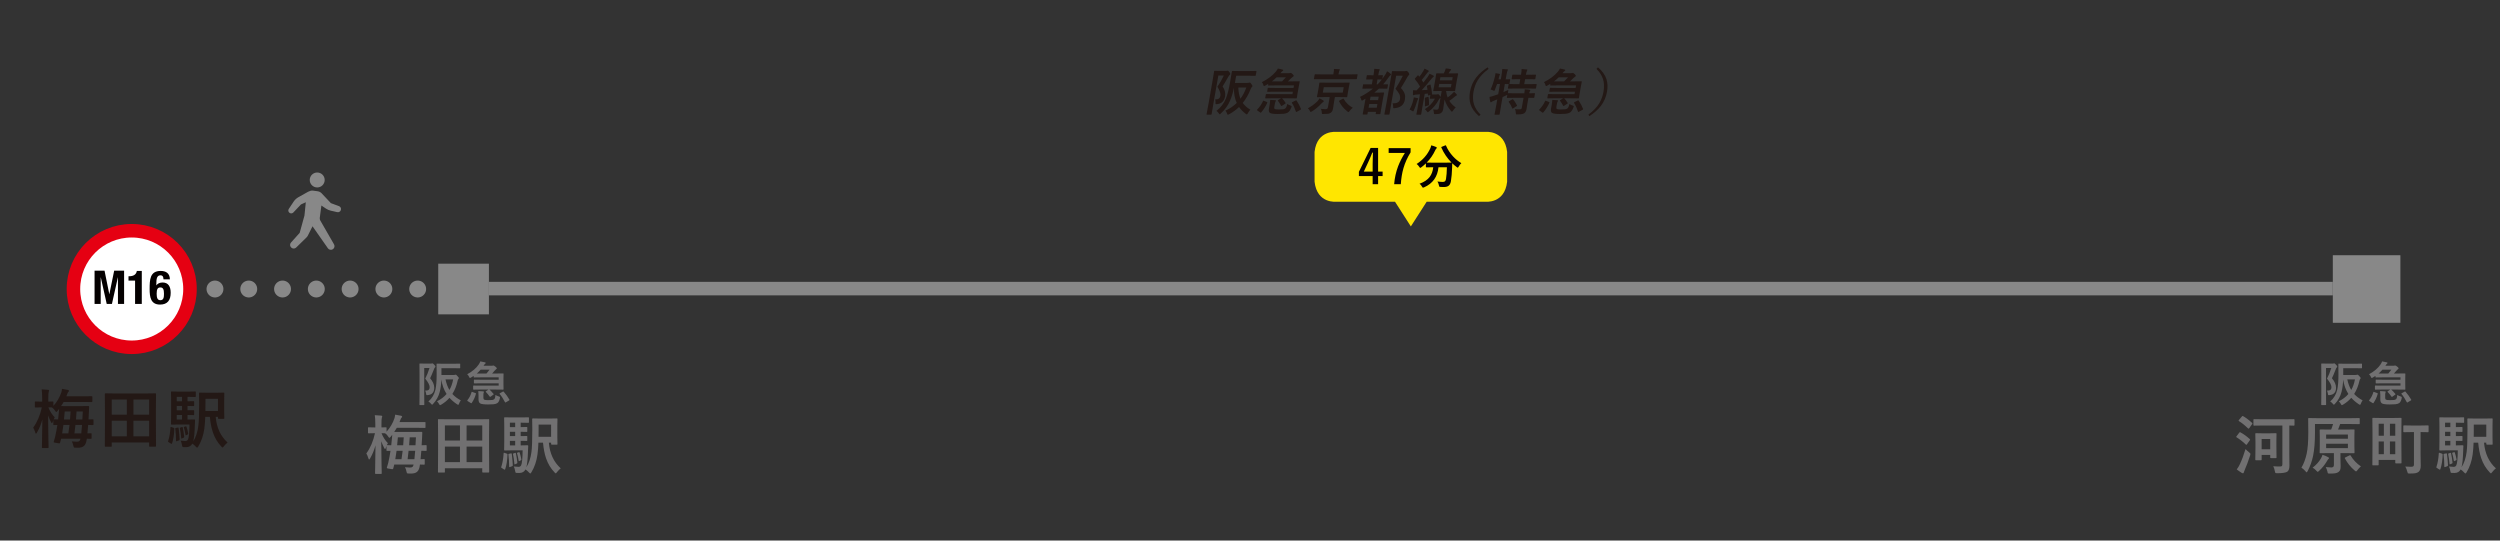 <?xml version="1.0" encoding="utf-8"?>
<!-- Generator: Adobe Illustrator 16.0.0, SVG Export Plug-In . SVG Version: 6.00 Build 0)  -->
<!DOCTYPE svg PUBLIC "-//W3C//DTD SVG 1.1//EN" "http://www.w3.org/Graphics/SVG/1.1/DTD/svg11.dtd">
<svg version="1.1" xmlns="http://www.w3.org/2000/svg" xmlns:xlink="http://www.w3.org/1999/xlink" x="0px" y="0px"
	 width="740px" height="160px" viewBox="0 0 740 160" enable-background="new 0 0 740 160" xml:space="preserve">
<rect x="0" y="0" width="740" height="160" fill="#333333" stroke="none"/>
<g>
	<g>
		<path fill="#231815" d="M359.635,29.416c0.076,0.005,0.143,0.007,0.205,0.007c0.436,0,0.764-0.089,0.984-0.267
			c0.215-0.173,0.355-0.445,0.422-0.815c0.111-0.64-0.188-1.527-0.896-2.662c0.633-0.899,1.27-2.007,1.908-3.325h-1.627
			l-1.461,8.288l-0.523,3.131c-0.014,0.077-0.033,0.125-0.061,0.144c-0.021,0.016-0.068,0.021-0.139,0.021h-1.172
			c-0.072,0-0.113-0.008-0.127-0.024s-0.014-0.063,0-0.141l0.58-3.131l1.123-6.369l0.525-3.138c0.016-0.086,0.033-0.14,0.057-0.159
			c0.02-0.015,0.066-0.022,0.137-0.022l1.232,0.029h2.137c0.139,0,0.238-0.015,0.299-0.043c0.063-0.029,0.117-0.043,0.164-0.043
			c0.115,0,0.277,0.147,0.49,0.44c0.207,0.255,0.299,0.447,0.275,0.577c-0.016,0.096-0.08,0.185-0.189,0.267
			c-0.135,0.101-0.254,0.257-0.359,0.469c-0.838,1.481-1.416,2.45-1.732,2.907c0.666,1,0.912,1.991,0.738,2.972
			c-0.246,1.399-1.045,2.164-2.393,2.294c-0.129,0.009-0.213,0.014-0.252,0.014c-0.109,0-0.17-0.038-0.186-0.115
			c-0.01-0.043-0.012-0.173-0.002-0.39C359.805,29.865,359.752,29.56,359.635,29.416z M370.107,32.467
			c-0.279,0.298-0.525,0.645-0.738,1.039c-0.127,0.244-0.232,0.367-0.313,0.367c-0.047,0-0.145-0.053-0.291-0.158
			c-0.799-0.602-1.471-1.281-2.014-2.041c-0.84,0.822-1.814,1.533-2.918,2.135c-0.205,0.11-0.33,0.166-0.379,0.166
			c-0.07,0-0.148-0.113-0.23-0.34c-0.139-0.365-0.307-0.66-0.498-0.887c1.293-0.592,2.41-1.349,3.35-2.272
			c-0.594-1.284-0.867-2.787-0.818-4.508c-0.297,1.443-0.689,2.729-1.178,3.859c-0.604,1.41-1.506,2.66-2.707,3.751
			c-0.182,0.168-0.297,0.252-0.35,0.252s-0.133-0.089-0.244-0.268c-0.197-0.313-0.434-0.557-0.715-0.735
			c1.281-0.99,2.221-2.217,2.814-3.678c0.445-1.111,0.855-2.717,1.227-4.818l0.529-3.167c0.014-0.082,0.031-0.13,0.055-0.145
			c0.02-0.014,0.064-0.021,0.131-0.021l1.863,0.029h3.238l1.859-0.029c0.076,0,0.119,0.01,0.129,0.029
			c0.012,0.02,0.012,0.065-0.002,0.137l-0.201,1.14c-0.016,0.096-0.076,0.144-0.182,0.144l-1.848-0.029h-3.766l-0.375,2.121h3.738
			c0.197,0,0.338-0.014,0.418-0.043c0.133-0.048,0.213-0.072,0.24-0.072c0.123,0,0.281,0.154,0.475,0.461
			c0.238,0.303,0.35,0.507,0.332,0.613c-0.012,0.067-0.07,0.146-0.17,0.238c-0.117,0.101-0.234,0.291-0.35,0.57
			c-0.629,1.606-1.418,2.991-2.367,4.155C368.412,31.245,369.164,31.914,370.107,32.467z M368.906,25.91h-2.359
			c0.035,1.274,0.244,2.378,0.623,3.311C367.875,28.283,368.453,27.18,368.906,25.91z"/>
		<path fill="#231815" d="M375.018,30.202c0.092,0.039,0.133,0.087,0.123,0.145c-0.004,0.024-0.018,0.058-0.039,0.101
			c-0.455,1.029-1.055,1.974-1.793,2.834c-0.053,0.063-0.096,0.094-0.129,0.094s-0.084-0.023-0.152-0.072l-0.852-0.605
			c-0.074-0.066-0.105-0.127-0.096-0.18c0.006-0.034,0.027-0.072,0.063-0.115c0.721-0.727,1.287-1.554,1.703-2.482
			c0.037-0.086,0.076-0.13,0.115-0.13c0.023,0,0.076,0.017,0.16,0.051L375.018,30.202z M379.496,29.091
			c0.338,0.342,0.68,0.793,1.025,1.356c0.033,0.058,0.045,0.101,0.041,0.13c-0.006,0.033-0.061,0.079-0.166,0.137l-0.914,0.592
			c-0.1,0.058-0.164,0.087-0.193,0.087c-0.023,0-0.059-0.039-0.107-0.116c-0.25-0.49-0.553-0.969-0.912-1.435
			c-0.043-0.048-0.063-0.087-0.057-0.116c0.004-0.029,0.057-0.072,0.156-0.129l0.836-0.505h-2.637l-1.908,0.029
			c-0.084,0-0.135-0.012-0.148-0.036c-0.012-0.02-0.012-0.065,0.002-0.137l0.168-0.952c0.014-0.077,0.033-0.123,0.061-0.137
			c0.021-0.014,0.068-0.021,0.145-0.021l1.898,0.029h5.775l0.127-0.721h-5.512l-1.959,0.029c-0.074,0-0.117-0.012-0.129-0.036
			c-0.01-0.019-0.01-0.065,0.004-0.137l0.146-0.83c0.014-0.087,0.033-0.14,0.055-0.159c0.023-0.015,0.066-0.022,0.133-0.022
			l1.949,0.029h5.512l0.129-0.736h-5.555l-1.986,0.029c-0.076,0-0.119-0.01-0.131-0.029c-0.01-0.02-0.01-0.063,0.002-0.13
			l0.059-0.332c-0.037,0.02-0.195,0.111-0.475,0.274c-0.162,0.096-0.303,0.173-0.416,0.23c-0.205,0.111-0.326,0.166-0.363,0.166
			c-0.082,0-0.148-0.118-0.201-0.354c-0.086-0.317-0.232-0.594-0.436-0.829c1.762-0.885,3.131-1.914,4.109-3.087
			c0.271-0.327,0.479-0.637,0.625-0.931c0.422,0.063,0.889,0.166,1.402,0.311c0.129,0.043,0.188,0.105,0.172,0.188
			c-0.014,0.082-0.076,0.156-0.188,0.224c-0.178,0.125-0.365,0.313-0.561,0.563l-0.072,0.086h2.5c0.156,0,0.27-0.014,0.342-0.043
			c0.09-0.029,0.158-0.043,0.207-0.043c0.113,0,0.295,0.118,0.549,0.354c0.252,0.235,0.367,0.409,0.348,0.519
			c-0.02,0.116-0.115,0.214-0.287,0.296c-0.092,0.043-0.268,0.195-0.527,0.455c-0.324,0.332-0.629,0.627-0.916,0.887h0.994
			l2.342-0.029c0.086,0,0.137,0.009,0.152,0.029c0.012,0.019,0.01,0.063-0.002,0.129l-0.281,1.436l-0.326,1.847l-0.225,1.442
			c-0.016,0.082-0.033,0.132-0.057,0.151c-0.021,0.02-0.074,0.029-0.154,0.029l-2.332-0.029H379.496z M375.988,29.567
			c0.561,0.015,1.047,0.043,1.455,0.087c0.18,0.029,0.264,0.077,0.252,0.144c-0.01,0.053-0.051,0.137-0.123,0.252
			c-0.09,0.14-0.162,0.356-0.213,0.649l-0.168,0.945c-0.053,0.303-0.01,0.5,0.131,0.592c0.15,0.11,0.553,0.166,1.207,0.166
			c0.605,0,1.031-0.02,1.273-0.059c0.225-0.038,0.422-0.107,0.592-0.209c0.27-0.154,0.482-0.605,0.645-1.356
			c0.266,0.183,0.592,0.338,0.982,0.469c0.146,0.048,0.234,0.086,0.264,0.115c0.037,0.029,0.051,0.076,0.039,0.145
			c-0.008,0.038-0.031,0.119-0.072,0.244c-0.283,0.799-0.648,1.33-1.098,1.595c-0.314,0.173-0.717,0.286-1.203,0.339
			c-0.371,0.039-0.939,0.058-1.701,0.058c-1.236,0-2.014-0.103-2.332-0.31c-0.324-0.207-0.428-0.635-0.314-1.284l0.24-1.356
			C375.924,30.332,375.973,29.923,375.988,29.567z M376.492,24.085h2.984c0.34-0.317,0.727-0.717,1.156-1.198h-2.75
			C377.398,23.359,376.934,23.758,376.492,24.085z M383.781,29.769c0.545,0.798,0.979,1.616,1.301,2.453
			c0.01,0.043,0.014,0.079,0.01,0.108c-0.012,0.057-0.076,0.119-0.197,0.188l-1.014,0.548c-0.1,0.058-0.164,0.087-0.193,0.087
			c-0.041,0-0.076-0.043-0.104-0.131c-0.342-1.043-0.727-1.879-1.156-2.509c-0.033-0.053-0.047-0.099-0.039-0.137
			c0.01-0.058,0.068-0.111,0.176-0.159l0.93-0.476c0.072-0.034,0.127-0.05,0.166-0.05C383.701,29.69,383.742,29.716,383.781,29.769z
			"/>
		<path fill="#231815" d="M387.113,32.063c1.152-0.625,2.109-1.334,2.875-2.127c0.258-0.284,0.449-0.561,0.572-0.83
			c0.492,0.24,0.871,0.452,1.139,0.635c0.1,0.072,0.143,0.156,0.125,0.252c-0.018,0.101-0.09,0.185-0.215,0.252
			c-0.119,0.053-0.273,0.185-0.469,0.396c-0.793,0.886-1.719,1.657-2.773,2.315c-0.211,0.13-0.342,0.195-0.389,0.195
			c-0.08,0-0.164-0.104-0.25-0.311C387.576,32.5,387.369,32.24,387.113,32.063z M390.934,23.436l-1.855,0.015
			c-0.08,0-0.127-0.01-0.145-0.029c-0.01-0.015-0.012-0.053,0-0.116l0.205-1.161c0.012-0.077,0.031-0.123,0.053-0.137
			c0.025-0.014,0.074-0.021,0.145-0.021l1.85,0.029h3.473l0.045-0.252c0.111-0.63,0.158-1.082,0.141-1.356
			c0.449,0,0.969,0.024,1.557,0.072c0.145,0.014,0.209,0.064,0.193,0.151c-0.008,0.043-0.061,0.146-0.162,0.31
			c-0.066,0.173-0.137,0.452-0.203,0.837l-0.043,0.238h3.666l1.852-0.029c0.076,0,0.121,0.01,0.137,0.029
			c0.012,0.019,0.012,0.063,0,0.13l-0.205,1.161c-0.018,0.096-0.08,0.145-0.189,0.145l-1.844-0.015H390.934z M392.713,24.468h4.639
			l2.008-0.029c0.082,0,0.127,0.01,0.139,0.029c0.01,0.019,0.008,0.064-0.004,0.137l-0.238,1.19l-0.285,1.616l-0.182,1.19
			c-0.014,0.077-0.029,0.124-0.049,0.141c-0.02,0.017-0.066,0.025-0.143,0.025l-1.998-0.029h-1.471l-0.264,1.493l-0.285,1.861
			c-0.064,0.36-0.15,0.635-0.26,0.822c-0.096,0.173-0.242,0.332-0.438,0.477c-0.197,0.144-0.453,0.24-0.77,0.288
			c-0.297,0.043-0.758,0.064-1.383,0.064l-0.191,0.007c-0.133,0-0.215-0.031-0.246-0.094c-0.025-0.047-0.043-0.166-0.053-0.354
			c-0.008-0.413-0.092-0.773-0.256-1.081c0.523,0.063,0.963,0.094,1.318,0.094c0.26,0,0.449-0.048,0.564-0.145
			c0.092-0.081,0.152-0.212,0.184-0.39l0.537-3.043h-1.627l-1.994,0.029c-0.086,0-0.135-0.01-0.152-0.029
			c-0.01-0.02-0.008-0.065,0.004-0.137l0.238-1.19l0.285-1.616l0.182-1.19c0.014-0.082,0.035-0.13,0.061-0.144
			c0.021-0.015,0.07-0.022,0.145-0.022L392.713,24.468z M397.459,27.411l0.281-1.602h-5.902l-0.283,1.602H397.459z M400.426,31.896
			c-0.32,0.231-0.631,0.547-0.928,0.945c-0.178,0.227-0.299,0.339-0.365,0.339c-0.061,0-0.162-0.06-0.303-0.181
			c-1.057-0.822-1.875-1.82-2.455-2.993c-0.02-0.043-0.029-0.08-0.023-0.108c0.006-0.034,0.064-0.086,0.178-0.159l0.926-0.498
			c0.09-0.048,0.148-0.072,0.176-0.072c0.037,0,0.074,0.039,0.107,0.115C398.342,30.373,399.238,31.242,400.426,31.896z"/>
		<path fill="#231815" d="M410.568,21.099c0.424,0.221,0.771,0.464,1.037,0.729c0.109,0.096,0.16,0.18,0.146,0.252
			c-0.014,0.082-0.082,0.154-0.201,0.216c-0.188,0.12-0.387,0.351-0.598,0.692c-0.521,0.755-1.039,1.416-1.551,1.984l1.303-0.015
			c0.086,0,0.133,0.007,0.145,0.021c0.012,0.015,0.012,0.056,0,0.123l-0.176,0.996c-0.014,0.077-0.029,0.123-0.053,0.137
			c-0.021,0.014-0.07,0.021-0.145,0.021l-1.85-0.029h-0.447c-0.428,0.404-0.885,0.798-1.373,1.183h1.414l1.311-0.029
			c0.086,0,0.137,0.012,0.15,0.036c0.012,0.02,0.01,0.067-0.004,0.145l-0.385,2.02l-0.264,1.493l-0.424,2.568
			c-0.012,0.067-0.031,0.107-0.059,0.123c-0.02,0.014-0.068,0.021-0.145,0.021h-1.064c-0.105,0-0.148-0.049-0.131-0.145l0.09-0.52
			h-2.414l-0.109,0.62c-0.014,0.082-0.033,0.13-0.055,0.145c-0.016,0.015-0.063,0.021-0.139,0.021h-1.086
			c-0.076,0-0.119-0.012-0.129-0.036c-0.012-0.014-0.012-0.058,0.002-0.13l0.48-2.567l0.346-1.962
			c-0.172,0.11-0.428,0.262-0.77,0.454c-0.137,0.082-0.234,0.123-0.291,0.123c-0.104,0-0.178-0.108-0.219-0.324
			c-0.066-0.298-0.188-0.556-0.361-0.772c1.408-0.683,2.691-1.505,3.852-2.467h-1.109l-1.865,0.029c-0.08,0-0.129-0.01-0.145-0.029
			c-0.01-0.019-0.01-0.063,0.002-0.13l0.176-0.996c0.012-0.072,0.029-0.115,0.051-0.129c0.021-0.01,0.068-0.015,0.145-0.015
			l1.859,0.015h0.553l0.258-1.464h-0.348l-1.453,0.029c-0.109,0-0.154-0.048-0.139-0.145l0.172-0.974
			c0.016-0.082,0.031-0.13,0.055-0.144c0.021-0.015,0.066-0.022,0.139-0.022l1.443,0.029h0.348l0.01-0.058
			c0.145-0.817,0.219-1.433,0.221-1.846c0.277,0.009,0.754,0.043,1.43,0.101c0.154,0.019,0.223,0.074,0.205,0.166
			c-0.012,0.067-0.061,0.171-0.146,0.31c-0.064,0.096-0.16,0.51-0.289,1.241l-0.016,0.087l1.24-0.029
			c0.076,0,0.119,0.01,0.131,0.029c0.01,0.019,0.01,0.065-0.004,0.137l-0.166,0.945c0.273-0.37,0.514-0.711,0.721-1.024
			C410.148,21.95,410.377,21.537,410.568,21.099z M405.1,31.896h2.414l0.197-1.118h-2.414L405.1,31.896z M408.094,28.608h-2.414
			l-0.184,1.031h2.416L408.094,28.608z M407.742,23.508l-0.258,1.464h0.291c0.438-0.438,0.85-0.916,1.24-1.436h-0.043
			L407.742,23.508z M412.154,30.599c0.033,0,0.082,0,0.148,0c1.25,0,1.947-0.404,2.09-1.212c0.092-0.519,0.037-1.005-0.162-1.457
			c-0.201-0.447-0.592-0.995-1.174-1.645c0.766-1.173,1.492-2.464,2.182-3.874h-1.975l-1.459,8.273l-0.516,3.087
			c-0.014,0.077-0.031,0.122-0.053,0.137s-0.068,0.022-0.139,0.022h-1.166c-0.08,0-0.127-0.01-0.143-0.029
			c-0.012-0.02-0.012-0.063,0-0.13l0.57-3.073l1.127-6.384l0.52-3.108c0.014-0.082,0.031-0.13,0.053-0.145
			c0.023-0.014,0.07-0.021,0.146-0.021l1.295,0.029h2.252c0.195,0,0.324-0.015,0.391-0.043c0.092-0.029,0.164-0.043,0.221-0.043
			c0.119,0,0.299,0.149,0.539,0.447c0.186,0.265,0.268,0.464,0.242,0.599c-0.016,0.096-0.082,0.185-0.195,0.267
			c-0.092,0.067-0.221,0.25-0.389,0.548c-0.648,1.183-1.279,2.25-1.893,3.203c0.629,0.683,1.018,1.313,1.166,1.89
			c0.113,0.438,0.115,0.959,0.008,1.565c-0.266,1.516-1.27,2.354-3.008,2.518c-0.129,0.01-0.215,0.014-0.258,0.014
			c-0.105,0-0.168-0.033-0.189-0.1c-0.014-0.049-0.02-0.169-0.014-0.361C412.393,31.145,412.318,30.82,412.154,30.599z"/>
		<path fill="#231815" d="M417.221,32.431c0.469-0.798,0.824-1.686,1.066-2.662c0.07-0.26,0.123-0.486,0.156-0.678
			c0.018-0.096,0.029-0.185,0.041-0.267c0.508,0.072,0.869,0.142,1.084,0.209c0.158,0.043,0.23,0.101,0.219,0.173
			c-0.014,0.077-0.051,0.151-0.111,0.224c-0.057,0.077-0.129,0.26-0.217,0.548c-0.363,1.198-0.678,2.084-0.945,2.662
			c-0.117,0.235-0.201,0.354-0.254,0.354c-0.043,0-0.143-0.06-0.303-0.181C417.699,32.635,417.455,32.508,417.221,32.431z
			 M421.754,32.309c1.252-0.76,2.248-1.794,2.992-3.102h-0.484l-0.9,0.029c-0.076,0-0.121-0.01-0.137-0.029
			c-0.012-0.02-0.01-0.063,0.002-0.13l0.172-0.981l-0.502,0.151c-0.074,0.02-0.127,0.029-0.16,0.029
			c-0.053,0-0.078-0.055-0.078-0.166l-0.012-0.425c-0.242,0.034-0.553,0.067-0.934,0.101l-0.717,4.068l-0.313,1.934
			c-0.014,0.076-0.031,0.125-0.055,0.145c-0.02,0.014-0.064,0.021-0.131,0.021h-1.115c-0.076,0-0.119-0.013-0.129-0.037
			c-0.012-0.014-0.012-0.057,0.002-0.129l0.369-1.934l0.693-3.931l-1.166,0.087c-0.244,0.014-0.436,0.055-0.576,0.123
			c-0.082,0.039-0.156,0.058-0.223,0.058c-0.086,0-0.131-0.08-0.137-0.238c-0.004-0.404,0.014-0.822,0.053-1.255
			c0.338,0.039,0.688,0.058,1.047,0.058c0.152-0.159,0.49-0.534,1.016-1.125c-0.365-0.688-0.871-1.414-1.512-2.178
			c-0.041-0.048-0.057-0.091-0.049-0.13c0.004-0.029,0.053-0.094,0.141-0.195l0.66-0.721c0.082-0.087,0.139-0.13,0.172-0.13
			s0.066,0.026,0.1,0.079l0.285,0.361c0.41-0.534,0.787-1.072,1.129-1.616c0.146-0.231,0.279-0.491,0.4-0.779
			c0.412,0.168,0.783,0.346,1.115,0.534c0.115,0.067,0.166,0.144,0.15,0.23c-0.014,0.077-0.07,0.142-0.17,0.195
			c-0.096,0.058-0.207,0.176-0.332,0.354c-0.57,0.784-1.104,1.464-1.604,2.042l0.504,0.764c0.578-0.745,1.004-1.305,1.277-1.68
			c0.234-0.337,0.426-0.647,0.57-0.931c0.578,0.26,0.945,0.44,1.104,0.541c0.107,0.067,0.154,0.137,0.141,0.209
			c-0.016,0.091-0.082,0.171-0.197,0.238c-0.113,0.072-0.297,0.264-0.557,0.577c-0.941,1.178-1.887,2.279-2.834,3.304
			c0.775-0.043,1.35-0.077,1.723-0.101c-0.041-0.303-0.105-0.649-0.193-1.039c-0.012-0.043-0.016-0.077-0.01-0.101
			c0.01-0.058,0.074-0.108,0.195-0.151l0.697-0.245c0.051-0.02,0.092-0.029,0.119-0.029c0.047,0,0.084,0.048,0.109,0.144
			c0.209,0.808,0.346,1.673,0.416,2.597c-0.002,0.034-0.004,0.063-0.008,0.086c-0.008,0.039-0.027,0.07-0.061,0.094
			c0.107,0.01,0.385,0.015,0.83,0.015h0.582c0.133,0,0.223-0.019,0.273-0.058c0.082-0.039,0.137-0.058,0.166-0.058
			c0.09,0,0.238,0.127,0.443,0.382c0.156,0.168,0.264,0.315,0.328,0.44l0.307-1.738h-0.611l-1.766,0.029
			c-0.076,0-0.121-0.01-0.131-0.029c-0.012-0.02-0.01-0.065,0.004-0.137l0.27-1.371l0.385-2.186l0.211-1.356
			c0.016-0.086,0.033-0.14,0.057-0.159c0.021-0.014,0.064-0.021,0.131-0.021l1.758,0.029h0.291c0.143-0.274,0.248-0.486,0.316-0.635
			c0.119-0.265,0.215-0.543,0.289-0.837c0.492,0.029,0.939,0.087,1.342,0.173c0.178,0.039,0.26,0.104,0.242,0.195
			c-0.012,0.067-0.063,0.142-0.152,0.224c-0.109,0.077-0.203,0.19-0.281,0.339c-0.096,0.173-0.201,0.354-0.314,0.541h0.916
			l1.768-0.029c0.074,0,0.117,0.012,0.127,0.036c0.012,0.019,0.01,0.067-0.004,0.144l-0.266,1.356l-0.387,2.186l-0.213,1.371
			c-0.014,0.082-0.033,0.13-0.055,0.144c-0.021,0.015-0.064,0.022-0.131,0.022l-1.756-0.029h-0.746
			c0.094,0.731,0.248,1.37,0.463,1.918c0.441-0.322,0.859-0.666,1.256-1.031c0.26-0.241,0.475-0.464,0.645-0.671
			c0.303,0.26,0.541,0.488,0.709,0.685c0.098,0.115,0.141,0.214,0.127,0.296c-0.016,0.086-0.088,0.159-0.217,0.216
			c-0.15,0.067-0.361,0.216-0.633,0.447c-0.314,0.279-0.775,0.632-1.381,1.06c0.43,0.683,1.057,1.334,1.885,1.955
			c-0.275,0.226-0.553,0.551-0.83,0.974c-0.141,0.197-0.234,0.296-0.281,0.296s-0.131-0.07-0.254-0.209
			c-0.924-1.044-1.566-2.186-1.932-3.427c-0.213,1.558-0.352,2.522-0.418,2.893c-0.1,0.567-0.35,0.966-0.75,1.197
			c-0.318,0.169-0.828,0.253-1.529,0.253c-0.236,0-0.373-0.02-0.41-0.059c-0.033-0.043-0.057-0.17-0.066-0.382
			c-0.031-0.395-0.105-0.71-0.225-0.944c0.377,0.038,0.727,0.057,1.049,0.057c0.35,0,0.553-0.153,0.605-0.461l0.549-3.102
			c-0.025,0.038-0.078,0.084-0.152,0.137c-0.119,0.087-0.254,0.262-0.398,0.527c-0.676,1.308-1.635,2.45-2.877,3.426
			c-0.18,0.158-0.305,0.238-0.377,0.238c-0.057,0-0.145-0.1-0.268-0.297C422.199,32.712,422.008,32.506,421.754,32.309z
			 M422.629,28.68c0.064-0.024,0.113-0.036,0.141-0.036c0.037,0,0.068,0.045,0.09,0.137c0.107,0.63,0.152,1.349,0.139,2.157
			c0,0.048,0,0.082-0.004,0.102c-0.012,0.063-0.084,0.117-0.215,0.166l-0.775,0.252c-0.08,0.029-0.139,0.043-0.172,0.043
			c-0.047,0-0.066-0.048-0.059-0.145c0.051-0.697,0.039-1.447-0.037-2.25c-0.006-0.048-0.006-0.082-0.004-0.101
			c0.008-0.043,0.072-0.084,0.193-0.123L422.629,28.68z M429.467,25.838l0.176-1.002h-3.637l-0.178,1.002H429.467z M426.355,22.845
			l-0.164,0.93h3.639l0.164-0.93H426.355z"/>
		<path fill="#231815" d="M440.625,20.392c-1.428,1.043-2.508,2.174-3.24,3.39c-0.596,0.991-1.004,2.116-1.227,3.376
			c-0.254,1.438-0.199,2.709,0.164,3.815c0.346,1.048,0.986,2.032,1.918,2.95l-0.457,0.454c-1.277-1.087-2.115-2.265-2.516-3.534
			c-0.346-1.082-0.396-2.311-0.154-3.686c0.277-1.573,0.875-2.96,1.793-4.162c0.82-1.087,1.963-2.108,3.424-3.065L440.625,20.392z"
			/>
		<path fill="#231815" d="M448.418,32.309c0.336,0.028,0.674,0.043,1.01,0.043c0.189,0,0.371-0.005,0.541-0.015
			c0.168-0.01,0.287-0.053,0.357-0.13c0.059-0.063,0.102-0.174,0.131-0.332l0.514-2.921h-2.863l-1.936,0.029
			c-0.076,0-0.121-0.01-0.139-0.029c-0.01-0.02-0.01-0.063,0.004-0.13l0.133-0.757c-0.021,0.014-0.123,0.065-0.305,0.151
			c-0.141,0.072-0.334,0.164-0.582,0.274c-0.297,0.135-0.473,0.214-0.523,0.238l-0.436,2.467l-0.43,2.604
			c-0.014,0.077-0.033,0.123-0.061,0.137c-0.021,0.016-0.068,0.022-0.139,0.022h-1.172c-0.076,0-0.119-0.01-0.131-0.028
			c-0.01-0.02-0.01-0.063,0.002-0.131l0.484-2.59l0.318-1.803l-1.094,0.447c-0.271,0.111-0.449,0.209-0.535,0.296
			s-0.178,0.13-0.271,0.13c-0.096,0-0.156-0.055-0.184-0.166c-0.092-0.361-0.17-0.836-0.232-1.428
			c0.441-0.082,0.914-0.214,1.42-0.396c0.381-0.116,0.77-0.248,1.164-0.397L444,24.864h-0.859c-0.227,0.683-0.438,1.25-0.635,1.702
			c-0.098,0.236-0.18,0.354-0.24,0.354c-0.043,0-0.145-0.05-0.307-0.151c-0.311-0.149-0.559-0.248-0.744-0.296
			c0.523-1.091,0.955-2.38,1.293-3.866c0.027-0.13,0.053-0.255,0.074-0.375c0.035-0.202,0.061-0.392,0.078-0.57
			c0.469,0.058,0.85,0.118,1.141,0.18c0.148,0.039,0.217,0.096,0.203,0.173c-0.01,0.063-0.049,0.142-0.113,0.238
			c-0.047,0.077-0.1,0.246-0.158,0.505l-0.186,0.721h0.697l0.145-0.83c0.146-0.827,0.24-1.57,0.281-2.229
			c0.521,0.015,1.016,0.048,1.48,0.101c0.152,0.02,0.223,0.07,0.207,0.151c-0.008,0.048-0.057,0.152-0.146,0.311
			c-0.082,0.139-0.207,0.685-0.373,1.637l-0.152,0.858l1.184-0.029c0.082,0,0.129,0.009,0.145,0.029
			c0.012,0.014,0.012,0.053,0.002,0.115l-0.201,1.14c-0.016,0.082-0.037,0.13-0.068,0.145l1.934,0.029h1.059l0.26-1.472H449.4
			l-1.809,0.029c-0.086,0-0.133-0.01-0.145-0.029c-0.01-0.019-0.01-0.063,0.002-0.13l0.186-1.053
			c0.014-0.077,0.031-0.123,0.053-0.137c0.021-0.015,0.07-0.022,0.146-0.022l1.799,0.029h0.596c0.123-0.774,0.18-1.337,0.17-1.688
			c0.434,0.014,0.936,0.055,1.506,0.123c0.148,0.015,0.217,0.063,0.203,0.144c-0.01,0.058-0.057,0.157-0.139,0.296
			c-0.1,0.188-0.199,0.563-0.299,1.125h1.018l1.838-0.029c0.076,0,0.119,0.01,0.129,0.029c0.012,0.019,0.01,0.063-0.002,0.129
			l-0.186,1.053c-0.014,0.077-0.031,0.123-0.053,0.137c-0.016,0.014-0.061,0.021-0.131,0.021l-1.828-0.029h-1.016l-0.26,1.472h1.6
			l1.936-0.029c0.109,0,0.156,0.048,0.139,0.144l-0.186,1.053c-0.014,0.077-0.031,0.123-0.053,0.137
			c-0.021,0.015-0.068,0.022-0.139,0.022l-1.928-0.029h-4.098l-1.973,0.029c-0.076,0-0.119-0.01-0.131-0.029
			c-0.01-0.02-0.01-0.063,0.002-0.13l0.186-1.053c0.012-0.067,0.029-0.111,0.051-0.13c-0.014,0-0.139-0.002-0.373-0.007
			c-0.242-0.009-0.498-0.017-0.771-0.021l-0.424,2.409c0.822-0.375,1.307-0.599,1.453-0.671c-0.059,0.327-0.102,0.654-0.131,0.981
			h0.078l1.926,0.029h2.863c0.09-0.591,0.127-0.986,0.109-1.183c0.609,0.033,1.096,0.086,1.457,0.159
			c0.15,0.033,0.217,0.094,0.203,0.18c-0.012,0.067-0.057,0.151-0.131,0.252c-0.08,0.106-0.146,0.303-0.197,0.591l1.563-0.029
			c0.076,0,0.121,0.01,0.137,0.029c0.01,0.02,0.01,0.063-0.002,0.13l-0.189,1.082c-0.014,0.072-0.031,0.117-0.051,0.133
			c-0.02,0.017-0.066,0.025-0.143,0.025c-0.014,0-0.08-0.002-0.197-0.007c-0.391-0.01-0.842-0.017-1.354-0.021l-0.266,1.507
			l-0.293,1.832c-0.105,0.597-0.346,1.016-0.721,1.256c-0.35,0.217-1.012,0.324-1.988,0.324c-0.232,0-0.365-0.021-0.4-0.064
			s-0.057-0.174-0.066-0.39C448.654,32.938,448.568,32.568,448.418,32.309z M447.605,29.43c0.084-0.043,0.145-0.065,0.182-0.065
			c0.039,0,0.078,0.026,0.121,0.079c0.346,0.399,0.715,0.972,1.104,1.717c0.029,0.053,0.041,0.094,0.035,0.122
			c-0.006,0.034-0.063,0.087-0.17,0.159l-0.986,0.635c-0.094,0.058-0.156,0.087-0.184,0.087c-0.039,0-0.068-0.039-0.088-0.115
			c-0.266-0.693-0.602-1.309-1.01-1.847c-0.031-0.058-0.045-0.101-0.041-0.13c0.006-0.033,0.061-0.079,0.16-0.137L447.605,29.43z"/>
		<path fill="#231815" d="M458.521,30.202c0.094,0.039,0.135,0.087,0.125,0.145c-0.006,0.024-0.018,0.058-0.039,0.101
			c-0.457,1.029-1.055,1.974-1.793,2.834c-0.055,0.063-0.098,0.094-0.131,0.094s-0.084-0.023-0.15-0.072l-0.852-0.605
			c-0.074-0.066-0.105-0.127-0.096-0.18c0.006-0.034,0.025-0.072,0.063-0.115c0.719-0.727,1.287-1.554,1.701-2.482
			c0.039-0.086,0.078-0.13,0.115-0.13c0.023,0,0.078,0.017,0.162,0.051L458.521,30.202z M463,29.091
			c0.34,0.342,0.68,0.793,1.027,1.356c0.031,0.058,0.045,0.101,0.039,0.13c-0.006,0.033-0.061,0.079-0.166,0.137l-0.912,0.592
			c-0.102,0.058-0.166,0.087-0.193,0.087c-0.023,0-0.061-0.039-0.107-0.116c-0.25-0.49-0.555-0.969-0.912-1.435
			c-0.043-0.048-0.063-0.087-0.059-0.116c0.006-0.029,0.059-0.072,0.158-0.129l0.834-0.505h-2.635l-1.908,0.029
			c-0.086,0-0.137-0.012-0.15-0.036c-0.012-0.02-0.01-0.065,0.002-0.137l0.168-0.952c0.014-0.077,0.033-0.123,0.061-0.137
			c0.021-0.014,0.07-0.021,0.146-0.021l1.898,0.029h5.775l0.127-0.721h-5.512l-1.959,0.029c-0.076,0-0.119-0.012-0.129-0.036
			c-0.012-0.019-0.01-0.065,0.002-0.137l0.146-0.83c0.016-0.087,0.035-0.14,0.057-0.159c0.021-0.015,0.064-0.022,0.131-0.022
			l1.949,0.029h5.512l0.131-0.736h-5.555l-1.988,0.029c-0.074,0-0.117-0.01-0.129-0.029c-0.012-0.02-0.012-0.063,0-0.13l0.059-0.332
			c-0.035,0.02-0.193,0.111-0.473,0.274c-0.164,0.096-0.303,0.173-0.418,0.23c-0.205,0.111-0.326,0.166-0.363,0.166
			c-0.08,0-0.146-0.118-0.199-0.354c-0.088-0.317-0.232-0.594-0.438-0.829c1.762-0.885,3.131-1.914,4.111-3.087
			c0.27-0.327,0.479-0.637,0.625-0.931c0.42,0.063,0.887,0.166,1.4,0.311c0.131,0.043,0.188,0.105,0.174,0.188
			c-0.014,0.082-0.076,0.156-0.188,0.224c-0.18,0.125-0.365,0.313-0.563,0.563l-0.07,0.086h2.5c0.156,0,0.27-0.014,0.342-0.043
			c0.09-0.029,0.158-0.043,0.205-0.043c0.113,0,0.297,0.118,0.549,0.354c0.252,0.235,0.369,0.409,0.35,0.519
			c-0.021,0.116-0.117,0.214-0.287,0.296c-0.092,0.043-0.27,0.195-0.527,0.455c-0.324,0.332-0.629,0.627-0.916,0.887h0.994
			l2.342-0.029c0.084,0,0.137,0.009,0.15,0.029c0.012,0.019,0.012,0.063,0,0.129l-0.281,1.436l-0.326,1.847l-0.227,1.442
			c-0.014,0.082-0.033,0.132-0.055,0.151c-0.023,0.02-0.074,0.029-0.154,0.029l-2.332-0.029H463z M459.492,29.567
			c0.563,0.015,1.047,0.043,1.457,0.087c0.18,0.029,0.264,0.077,0.252,0.144c-0.01,0.053-0.051,0.137-0.123,0.252
			c-0.092,0.14-0.162,0.356-0.215,0.649l-0.166,0.945c-0.053,0.303-0.01,0.5,0.131,0.592c0.15,0.11,0.553,0.166,1.205,0.166
			c0.607,0,1.031-0.02,1.275-0.059c0.225-0.038,0.422-0.107,0.592-0.209c0.268-0.154,0.482-0.605,0.643-1.356
			c0.268,0.183,0.594,0.338,0.982,0.469c0.148,0.048,0.236,0.086,0.264,0.115c0.039,0.029,0.051,0.076,0.039,0.145
			c-0.006,0.038-0.031,0.119-0.07,0.244c-0.283,0.799-0.65,1.33-1.1,1.595c-0.314,0.173-0.715,0.286-1.203,0.339
			c-0.371,0.039-0.939,0.058-1.701,0.058c-1.236,0-2.014-0.103-2.332-0.31c-0.322-0.207-0.428-0.635-0.313-1.284l0.238-1.356
			C459.43,30.332,459.479,29.923,459.492,29.567z M459.998,24.085h2.982c0.342-0.317,0.727-0.717,1.156-1.198h-2.748
			C460.902,23.359,460.439,23.758,459.998,24.085z M467.285,29.769c0.547,0.798,0.98,1.616,1.301,2.453
			c0.012,0.043,0.016,0.079,0.01,0.108c-0.01,0.057-0.076,0.119-0.195,0.188l-1.014,0.548c-0.102,0.058-0.164,0.087-0.193,0.087
			c-0.043,0-0.078-0.043-0.104-0.131c-0.344-1.043-0.729-1.879-1.156-2.509c-0.035-0.053-0.047-0.099-0.041-0.137
			c0.01-0.058,0.068-0.111,0.178-0.159L467,29.74c0.072-0.034,0.127-0.05,0.164-0.05C467.207,29.69,467.248,29.716,467.285,29.769z"
			/>
		<path fill="#231815" d="M472.547,20.392l0.457-0.461c1.277,1.091,2.115,2.27,2.518,3.534c0.344,1.087,0.395,2.318,0.15,3.693
			c-0.275,1.567-0.873,2.955-1.791,4.162c-0.82,1.082-1.963,2.102-3.424,3.058l-0.295-0.454c1.428-1.043,2.508-2.174,3.24-3.39
			c0.596-0.996,1.006-2.121,1.227-3.375c0.254-1.443,0.199-2.717-0.164-3.823C474.123,22.292,473.484,21.311,472.547,20.392z"/>
	</g>
</g>
<line fill="none" stroke="#888888" stroke-width="5" stroke-linecap="round" stroke-miterlimit="10" stroke-dasharray="0,10" x1="63.63" y1="85.548" x2="128.63" y2="85.548"/>
<g>
	<g>
		<path fill="#231815" d="M9.82,126.584c1.2-1.656,2.054-3.658,2.561-6.002h-0.186l-1.67,0.037c-0.099,0-0.16-0.012-0.186-0.037
			c-0.018-0.025-0.027-0.08-0.027-0.168v-1.373c0-0.098,0.012-0.156,0.037-0.176c0.024-0.018,0.084-0.027,0.176-0.027l1.67,0.037
			h0.288v-0.928c0-1.139-0.053-2.037-0.157-2.699c0.668,0.018,1.295,0.061,1.883,0.129c0.217,0.025,0.324,0.102,0.324,0.232
			c0,0.068-0.037,0.189-0.111,0.361c-0.08,0.205-0.12,0.848-0.12,1.93v0.975l1.299-0.037c0.099,0,0.157,0.012,0.177,0.037
			c0.018,0.025,0.027,0.08,0.027,0.166v1.105c1.082-1.201,1.867-2.543,2.356-4.027c0.087-0.277,0.151-0.621,0.194-1.029
			c0.816,0.123,1.398,0.232,1.744,0.324c0.217,0.063,0.325,0.146,0.325,0.25c0,0.1-0.06,0.209-0.177,0.326
			c-0.129,0.129-0.247,0.35-0.352,0.658c-0.094,0.266-0.177,0.482-0.251,0.648h5.167l2.338-0.018c0.094,0,0.146,0.01,0.158,0.027
			c0.019,0.025,0.027,0.084,0.027,0.176v1.318c0,0.105-0.012,0.17-0.037,0.195c-0.018,0.018-0.068,0.027-0.148,0.027l-2.338-0.037
			h-5.965c-0.235,0.426-0.488,0.832-0.761,1.215c0.229,0.014,0.888,0.02,1.976,0.02h3.739l2.356-0.037
			c0.154,0,0.232,0.076,0.232,0.23c-0.025,0.328-0.051,0.867-0.074,1.615l-0.121,2.125c0.34-0.006,0.655-0.016,0.946-0.029
			c0.198-0.006,0.303-0.008,0.315-0.008c0.105,0,0.17,0.012,0.195,0.037c0.018,0.023,0.027,0.086,0.027,0.186v1.262
			c0,0.105-0.011,0.168-0.032,0.189c-0.022,0.021-0.085,0.033-0.19,0.033c-0.013,0-0.154-0.004-0.427-0.01
			c-0.291-0.012-0.601-0.021-0.928-0.027l-0.223,2.494c0.253-0.006,0.504-0.014,0.751-0.027c0.161-0.006,0.251-0.01,0.27-0.01
			c0.099,0,0.16,0.014,0.186,0.037c0.019,0.025,0.027,0.082,0.027,0.168v1.242c0,0.094-0.01,0.15-0.032,0.172
			c-0.021,0.023-0.082,0.033-0.181,0.033c-0.006,0-0.133-0.004-0.381-0.01c-0.266-0.012-0.544-0.021-0.834-0.027l-0.02,0.223
			c-0.111,0.922-0.387,1.568-0.825,1.939c-0.396,0.34-0.989,0.51-1.781,0.51c-0.402,0-0.692-0.006-0.872-0.02
			c-0.18-0.012-0.294-0.051-0.344-0.119c-0.043-0.063-0.092-0.232-0.148-0.512c-0.086-0.463-0.231-0.871-0.436-1.225
			c0.525,0.063,1.014,0.094,1.466,0.094c0.371,0,0.631-0.068,0.779-0.205c0.142-0.123,0.247-0.352,0.315-0.686h-5.733
			c-0.05,0.234-0.14,0.598-0.269,1.086c-0.031,0.197-0.118,0.297-0.26,0.297c-0.057,0-0.115-0.006-0.177-0.02l-1.142-0.186
			c-0.229-0.037-0.343-0.105-0.343-0.203c0-0.037,0.013-0.09,0.037-0.158c0.08-0.234,0.207-0.672,0.38-1.309
			c0.279-1.225,0.502-2.412,0.668-3.563l-1.002,0.02c-0.092,0-0.148-0.016-0.166-0.047c-0.02-0.025-0.028-0.084-0.028-0.176v-1.244
			c-0.099,0.26-0.167,0.459-0.204,0.594c-0.08,0.229-0.146,0.344-0.195,0.344c-0.049,0-0.133-0.096-0.25-0.287
			c-0.334-0.625-0.631-1.303-0.891-2.033c0.012,2.189,0.04,4.463,0.084,6.82c0.012,0.451,0.027,1.113,0.046,1.984
			c0.006,0.365,0.009,0.578,0.009,0.641c0,0.1-0.012,0.16-0.037,0.186c-0.024,0.018-0.083,0.027-0.176,0.027h-1.54
			c-0.105,0-0.171-0.016-0.194-0.047c-0.02-0.018-0.028-0.074-0.028-0.166c0-0.049,0.009-0.494,0.028-1.336
			c0.055-2.48,0.089-4.783,0.102-6.912c-0.377,1.41-0.909,2.703-1.596,3.879c-0.117,0.217-0.213,0.324-0.287,0.324
			c-0.088,0-0.155-0.107-0.205-0.324C10.234,127.369,10.025,126.881,9.82,126.584z M15.369,120.6l-1.049-0.018
			c0.439,1.139,1.066,2.125,1.883,2.959c-0.148,0.254-0.256,0.445-0.324,0.576h0.102c0.006,0,0.133,0.002,0.381,0.008
			c0.26,0.014,0.538,0.023,0.835,0.029c0.056-0.477,0.136-1.275,0.241-2.395l0.056-0.715c-0.093,0.131-0.257,0.338-0.491,0.623
			c-0.148,0.186-0.264,0.277-0.344,0.277c-0.093,0-0.213-0.127-0.361-0.381C16.023,121.133,15.715,120.811,15.369,120.6z
			 M18.393,128.281h1.838c0.142-0.871,0.256-1.703,0.343-2.494h-1.8C18.619,126.881,18.492,127.713,18.393,128.281z M19.154,121.797
			c-0.037,0.459-0.109,1.244-0.214,2.357h1.79c0.074-0.785,0.131-1.572,0.168-2.357H19.154z M24.284,125.787h-1.958
			c-0.074,0.797-0.17,1.629-0.287,2.494h2.014L24.284,125.787z M24.507,121.797H22.66l-0.166,2.357h1.883
			C24.408,123.684,24.451,122.898,24.507,121.797z"/>
		<path fill="#231815" d="M32.874,132.234h-1.642c-0.094,0-0.15-0.012-0.172-0.033s-0.033-0.078-0.033-0.172l0.037-6.762v-3.656
			l-0.037-4.982c0-0.098,0.013-0.156,0.037-0.176c0.025-0.018,0.084-0.027,0.177-0.027l2.579,0.037h9.574l2.588-0.037
			c0.1,0,0.158,0.012,0.177,0.037s0.028,0.08,0.028,0.166l-0.037,4.416v4.223l0.037,6.744c0,0.1-0.014,0.158-0.037,0.176
			c-0.025,0.02-0.081,0.027-0.168,0.027H44.35c-0.105,0-0.166-0.012-0.186-0.037c-0.018-0.023-0.027-0.08-0.027-0.166v-1.049H33.078
			v1.066c0,0.1-0.013,0.158-0.037,0.178C33.016,132.225,32.961,132.234,32.874,132.234z M33.078,118.271v4.48h4.463v-4.48H33.078z
			 M33.078,129.154h4.463v-4.611h-4.463V129.154z M44.137,118.271h-4.639v4.48h4.639V118.271z M39.498,129.154h4.639v-4.611h-4.639
			V129.154z"/>
		<path fill="#231815" d="M50.76,126.418l0.576,0.193c0.135,0.045,0.216,0.084,0.24,0.121c0.02,0.031,0.028,0.096,0.028,0.195
			c-0.062,1.719-0.284,3.145-0.668,4.277c-0.044,0.117-0.103,0.176-0.177,0.176c-0.049,0-0.105-0.021-0.166-0.064l-0.668-0.438
			c-0.131-0.061-0.195-0.125-0.195-0.193c0-0.031,0.016-0.088,0.047-0.168c0.357-1.076,0.587-2.398,0.686-3.971
			c0.006-0.123,0.037-0.186,0.094-0.186C50.58,126.361,50.648,126.381,50.76,126.418z M56.086,125.656h-3.275l-1.985,0.037
			c-0.105,0-0.167-0.016-0.186-0.047c-0.019-0.023-0.028-0.086-0.028-0.186l0.037-2.309v-4.732l-0.037-2.338
			c0-0.098,0.013-0.158,0.037-0.176c0.025-0.02,0.084-0.027,0.177-0.027l1.985,0.037h3.062l1.884-0.037
			c0.098,0,0.157,0.012,0.176,0.037c0.019,0.023,0.027,0.08,0.027,0.166v1.215c0,0.1-0.012,0.162-0.037,0.186
			c-0.024,0.02-0.08,0.029-0.166,0.029l-1.884-0.037H55.51v1.307l1.754-0.037c0.099,0,0.158,0.014,0.176,0.037
			c0.02,0.025,0.028,0.082,0.028,0.168v1.049c0,0.098-0.013,0.156-0.037,0.176c-0.024,0.018-0.081,0.027-0.167,0.027
			c-0.006,0-0.183-0.002-0.529-0.01c-0.365-0.012-0.773-0.021-1.225-0.027v1.271l1.754-0.02c0.099,0,0.158,0.01,0.176,0.029
			c0.02,0.018,0.028,0.074,0.028,0.166v1.066c0,0.1-0.013,0.158-0.037,0.178c-0.024,0.018-0.081,0.027-0.167,0.027
			c-0.025,0-0.105-0.004-0.241-0.01c-0.458-0.012-0.962-0.021-1.513-0.027v1.346h0.344l1.67-0.037c0.143,0,0.213,0.059,0.213,0.176
			c0,0.031,0,0.055,0,0.074l-0.055,1.252c-0.068,2.469-0.236,4.141-0.502,5.02c0.785-1.219,1.293-2.734,1.521-4.547
			c0.168-1.211,0.251-3.459,0.251-6.744l-0.037-2.959c0-0.105,0.015-0.168,0.046-0.186c0.025-0.02,0.087-0.027,0.186-0.027
			l2.125,0.037h2.773l2.125-0.037c0.111,0,0.18,0.012,0.204,0.037c0.019,0.023,0.028,0.082,0.028,0.176l-0.037,1.902v3.57
			l0.037,1.875c0,0.1-0.014,0.16-0.037,0.186c-0.031,0.018-0.097,0.027-0.195,0.027h-1.438c-0.143,0-0.214-0.076-0.214-0.232v-0.361
			h-0.668c0.272,3.191,1.444,5.725,3.517,7.598c-0.322,0.236-0.693,0.609-1.113,1.123c-0.168,0.242-0.288,0.361-0.362,0.361
			s-0.201-0.102-0.38-0.305c-1.113-1.17-1.945-2.564-2.496-4.186c-0.434-1.279-0.73-2.811-0.891-4.592h-1.363
			c-0.037,1.15-0.127,2.305-0.27,3.461c-0.272,2.01-0.875,3.781-1.809,5.316c-0.148,0.229-0.258,0.342-0.325,0.342
			c-0.062,0-0.194-0.102-0.399-0.305c-0.328-0.359-0.668-0.656-1.02-0.891c-0.378,0.699-0.993,1.047-1.847,1.047
			c-0.378,0-0.649-0.006-0.816-0.018c-0.155-0.02-0.251-0.059-0.288-0.121c-0.031-0.055-0.074-0.225-0.129-0.51
			c-0.063-0.445-0.189-0.869-0.381-1.271c0.568,0.074,1.039,0.111,1.41,0.111c0.353,0,0.612-0.164,0.779-0.492
			C55.915,129.5,56.055,128.031,56.086,125.656z M52.588,126.566c0.086-0.014,0.143-0.02,0.167-0.02c0.067,0,0.108,0.059,0.12,0.176
			c0.174,1.398,0.275,2.518,0.307,3.359c0,0.137-0.078,0.232-0.232,0.287l-0.594,0.213c-0.086,0.031-0.145,0.047-0.176,0.047
			c-0.056,0-0.084-0.059-0.084-0.176c0-1.207-0.07-2.375-0.213-3.508c-0.006-0.049-0.01-0.082-0.01-0.102
			c0-0.08,0.08-0.139,0.242-0.176L52.588,126.566z M52.318,118.781h1.559v-1.307h-1.559V118.781z M52.318,121.436h1.559v-1.271
			h-1.559V121.436z M52.318,124.191h1.559v-1.346h-1.559V124.191z M53.822,126.418c0.067-0.025,0.117-0.037,0.148-0.037
			c0.055,0,0.096,0.059,0.12,0.176c0.167,0.748,0.312,1.65,0.437,2.709c0,0.043,0,0.07,0,0.084c0,0.092-0.078,0.172-0.232,0.24
			l-0.398,0.168c-0.088,0.043-0.146,0.064-0.177,0.064c-0.05,0-0.077-0.059-0.083-0.176c-0.088-1.107-0.221-2.051-0.399-2.83
			c-0.013-0.057-0.019-0.094-0.019-0.111c0-0.049,0.068-0.102,0.204-0.158L53.822,126.418z M54.944,126.213
			c0.056-0.023,0.099-0.037,0.13-0.037c0.043,0,0.084,0.047,0.121,0.139c0.216,0.594,0.386,1.262,0.51,2.004
			c0.006,0.045,0.01,0.074,0.01,0.094c0,0.068-0.053,0.133-0.158,0.195l-0.408,0.203c-0.063,0.037-0.111,0.057-0.148,0.057
			c-0.05,0-0.08-0.051-0.093-0.148c-0.148-0.934-0.306-1.652-0.474-2.152c-0.018-0.057-0.027-0.096-0.027-0.121
			c0-0.043,0.059-0.084,0.176-0.121L54.944,126.213z M64.519,118.039h-3.702v1.67c0,0.904-0.006,1.551-0.018,1.939h3.72V118.039z"/>
	</g>
</g>
<g>
	<g>
		<path fill="#717071" d="M125.811,115.615c0.072,0.005,0.139,0.007,0.197,0.007c0.42,0,0.721-0.084,0.902-0.253
			c0.178-0.164,0.268-0.422,0.268-0.772c0-0.606-0.438-1.447-1.313-2.522c0.455-0.853,0.879-1.902,1.271-3.151h-1.566v7.854
			l0.027,2.967c0,0.073-0.011,0.118-0.033,0.137c-0.019,0.014-0.063,0.021-0.131,0.021h-1.127c-0.068,0-0.111-0.008-0.127-0.023
			c-0.016-0.017-0.023-0.061-0.023-0.134l0.027-2.967v-6.036l-0.027-2.974c0-0.082,0.009-0.132,0.027-0.15
			c0.018-0.014,0.061-0.021,0.129-0.021l1.189,0.027h2.059c0.132,0,0.225-0.014,0.279-0.041s0.105-0.041,0.15-0.041
			c0.109,0,0.292,0.139,0.547,0.417c0.242,0.241,0.363,0.424,0.363,0.547c0,0.091-0.046,0.176-0.137,0.253
			c-0.114,0.096-0.203,0.244-0.268,0.444c-0.556,1.403-0.947,2.322-1.176,2.755c0.812,0.948,1.217,1.887,1.217,2.816
			c0,1.326-0.638,2.051-1.914,2.174c-0.123,0.009-0.202,0.014-0.238,0.014c-0.105,0-0.172-0.036-0.199-0.109
			c-0.018-0.041-0.041-0.164-0.068-0.369C126.049,116.041,125.947,115.752,125.811,115.615z M136.406,118.507
			c-0.219,0.282-0.396,0.61-0.533,0.984c-0.082,0.232-0.162,0.349-0.24,0.349c-0.045,0-0.147-0.05-0.307-0.15
			c-0.871-0.569-1.632-1.215-2.283-1.935c-0.67,0.779-1.486,1.454-2.447,2.023c-0.178,0.104-0.29,0.157-0.336,0.157
			c-0.068,0-0.161-0.107-0.279-0.321c-0.196-0.347-0.406-0.627-0.629-0.841c1.144-0.561,2.089-1.278,2.836-2.153
			c-0.788-1.217-1.305-2.641-1.551-4.272c-0.041,1.367-0.201,2.586-0.479,3.657c-0.342,1.335-0.998,2.521-1.969,3.555
			c-0.146,0.159-0.244,0.239-0.295,0.239c-0.05,0-0.143-0.084-0.279-0.253c-0.242-0.296-0.514-0.528-0.814-0.697
			c1.066-0.938,1.762-2.101,2.086-3.486c0.241-1.053,0.361-2.575,0.361-4.566l-0.027-3.001c0-0.077,0.01-0.123,0.027-0.137
			c0.019-0.014,0.06-0.021,0.123-0.021l1.799,0.027h3.117l1.783-0.027c0.073,0,0.117,0.009,0.131,0.027s0.02,0.062,0.02,0.13v1.08
			c0,0.091-0.05,0.137-0.15,0.137l-1.783-0.027h-3.623v2.01h3.596c0.191,0,0.323-0.014,0.396-0.041
			c0.118-0.046,0.191-0.068,0.219-0.068c0.118,0,0.296,0.146,0.533,0.438c0.282,0.287,0.424,0.48,0.424,0.581
			c0,0.063-0.041,0.139-0.123,0.226c-0.096,0.096-0.176,0.275-0.24,0.54c-0.332,1.522-0.856,2.835-1.572,3.938
			C134.566,117.35,135.403,117.982,136.406,118.507z M134.137,112.293h-2.27c0.25,1.208,0.638,2.254,1.162,3.138
			C133.549,114.542,133.918,113.496,134.137,112.293z"/>
		<path fill="#717071" d="M144.868,115.308c0.383,0.323,0.788,0.752,1.217,1.285c0.041,0.055,0.062,0.096,0.062,0.123
			c0,0.032-0.045,0.075-0.137,0.13l-0.779,0.561c-0.086,0.055-0.144,0.082-0.171,0.082c-0.022,0-0.063-0.036-0.123-0.109
			c-0.323-0.465-0.697-0.918-1.121-1.36c-0.05-0.046-0.075-0.082-0.075-0.109s0.043-0.068,0.13-0.123l0.718-0.479h-2.536
			l-1.832,0.027c-0.082,0-0.132-0.012-0.15-0.034c-0.014-0.019-0.021-0.062-0.021-0.13v-0.902c0-0.073,0.012-0.116,0.034-0.13
			c0.019-0.014,0.063-0.021,0.137-0.021l1.832,0.027h5.558v-0.684h-5.305l-1.88,0.027c-0.073,0-0.116-0.012-0.13-0.034
			c-0.014-0.019-0.021-0.062-0.021-0.13v-0.786c0-0.082,0.009-0.132,0.027-0.15c0.019-0.014,0.06-0.021,0.123-0.021l1.88,0.027
			h5.305v-0.697h-5.346l-1.907,0.027c-0.073,0-0.116-0.009-0.13-0.027s-0.021-0.06-0.021-0.123v-0.314
			c-0.032,0.019-0.169,0.104-0.41,0.26c-0.142,0.091-0.263,0.164-0.362,0.219c-0.178,0.104-0.285,0.157-0.321,0.157
			c-0.077,0-0.161-0.111-0.253-0.335c-0.137-0.301-0.324-0.563-0.561-0.786c1.545-0.839,2.689-1.813,3.432-2.926
			c0.205-0.31,0.354-0.604,0.444-0.882c0.415,0.06,0.882,0.157,1.401,0.294c0.133,0.041,0.198,0.101,0.198,0.178
			s-0.048,0.148-0.144,0.212c-0.15,0.118-0.299,0.296-0.444,0.533l-0.055,0.082h2.406c0.15,0,0.257-0.014,0.321-0.041
			c0.082-0.027,0.146-0.041,0.191-0.041c0.109,0,0.305,0.111,0.588,0.335s0.424,0.388,0.424,0.492c0,0.109-0.075,0.203-0.226,0.28
			c-0.082,0.041-0.226,0.185-0.431,0.431c-0.256,0.314-0.499,0.595-0.731,0.841h0.957l2.249-0.027c0.082,0,0.133,0.009,0.15,0.027
			c0.014,0.019,0.021,0.06,0.021,0.123l-0.027,1.36v1.75l0.027,1.367c0,0.077-0.009,0.125-0.027,0.144s-0.065,0.027-0.144,0.027
			l-2.249-0.027H144.868z M140.746,116.36c0.096,0.036,0.144,0.082,0.144,0.137c0,0.022-0.007,0.055-0.021,0.096
			c-0.264,0.976-0.68,1.871-1.244,2.687c-0.041,0.06-0.078,0.089-0.109,0.089s-0.084-0.022-0.157-0.068l-0.923-0.574
			c-0.082-0.063-0.123-0.121-0.123-0.171c0-0.032,0.014-0.068,0.041-0.109c0.57-0.688,0.975-1.472,1.217-2.352
			c0.023-0.082,0.053-0.123,0.089-0.123c0.022,0,0.077,0.016,0.164,0.048L140.746,116.36z M141.129,110.563H144
			c0.273-0.301,0.576-0.679,0.909-1.135h-2.646C141.877,109.875,141.498,110.254,141.129,110.563z M141.573,115.759
			c0.542,0.014,1.015,0.041,1.415,0.082c0.178,0.027,0.267,0.073,0.267,0.137c0,0.05-0.024,0.13-0.075,0.239
			c-0.064,0.132-0.096,0.337-0.096,0.615v0.896c0,0.287,0.075,0.474,0.226,0.561c0.164,0.104,0.561,0.157,1.189,0.157
			c0.583,0,0.989-0.019,1.217-0.055c0.21-0.036,0.388-0.103,0.533-0.198c0.232-0.146,0.362-0.574,0.39-1.285
			c0.287,0.173,0.629,0.321,1.025,0.444c0.15,0.046,0.242,0.082,0.273,0.109c0.041,0.027,0.062,0.073,0.062,0.137
			c0,0.036-0.009,0.114-0.027,0.232c-0.137,0.757-0.399,1.26-0.786,1.511c-0.273,0.164-0.641,0.271-1.101,0.321
			c-0.351,0.036-0.894,0.055-1.627,0.055c-1.189,0-1.955-0.098-2.297-0.294c-0.347-0.196-0.52-0.602-0.52-1.217v-1.285
			C141.642,116.483,141.619,116.096,141.573,115.759z M149.106,115.95c0.661,0.757,1.217,1.531,1.668,2.324
			c0.019,0.041,0.027,0.075,0.027,0.103c0,0.055-0.052,0.114-0.157,0.178l-0.882,0.52c-0.087,0.055-0.144,0.082-0.171,0.082
			c-0.041,0-0.082-0.041-0.123-0.123c-0.506-0.989-1.019-1.782-1.538-2.379c-0.041-0.05-0.062-0.094-0.062-0.13
			c0-0.055,0.048-0.104,0.144-0.15l0.813-0.451c0.064-0.032,0.113-0.048,0.15-0.048C149.018,115.875,149.061,115.9,149.106,115.95z"
			/>
		<path fill="#717071" d="M108.432,134.229c1.2-1.657,2.054-3.658,2.561-6.002h-0.186l-1.67,0.037c-0.099,0-0.16-0.013-0.186-0.037
			c-0.018-0.025-0.027-0.081-0.027-0.168v-1.373c0-0.099,0.012-0.157,0.037-0.176c0.024-0.019,0.084-0.027,0.176-0.027l1.67,0.037
			h0.288v-0.928c0-1.139-0.053-2.038-0.157-2.7c0.668,0.019,1.295,0.062,1.883,0.13c0.217,0.024,0.324,0.102,0.324,0.232
			c0,0.067-0.037,0.188-0.111,0.361c-0.08,0.204-0.12,0.848-0.12,1.93v0.975l1.299-0.037c0.099,0,0.157,0.012,0.177,0.037
			c0.018,0.024,0.027,0.08,0.027,0.166v1.104c1.082-1.2,1.867-2.542,2.356-4.026c0.087-0.278,0.151-0.621,0.194-1.029
			c0.816,0.123,1.398,0.231,1.744,0.324c0.217,0.062,0.325,0.146,0.325,0.25c0,0.1-0.06,0.208-0.177,0.325
			c-0.129,0.13-0.247,0.35-0.352,0.659c-0.094,0.266-0.177,0.482-0.251,0.648h5.167l2.338-0.018c0.094,0,0.146,0.009,0.158,0.027
			c0.019,0.024,0.027,0.084,0.027,0.176v1.318c0,0.104-0.012,0.17-0.037,0.194c-0.018,0.019-0.068,0.028-0.148,0.028l-2.338-0.037
			h-5.965c-0.235,0.426-0.488,0.831-0.761,1.215c0.229,0.013,0.888,0.019,1.976,0.019h3.739l2.356-0.037
			c0.154,0,0.232,0.077,0.232,0.231c-0.025,0.328-0.051,0.866-0.074,1.615l-0.121,2.124c0.34-0.006,0.655-0.016,0.946-0.028
			c0.198-0.006,0.303-0.009,0.315-0.009c0.105,0,0.17,0.013,0.195,0.037c0.018,0.024,0.027,0.087,0.027,0.186v1.262
			c0,0.105-0.011,0.169-0.032,0.19c-0.022,0.021-0.085,0.032-0.19,0.032c-0.013,0-0.154-0.003-0.427-0.009
			c-0.291-0.013-0.601-0.022-0.928-0.028l-0.223,2.495c0.253-0.006,0.504-0.015,0.751-0.027c0.161-0.006,0.251-0.01,0.27-0.01
			c0.099,0,0.16,0.013,0.186,0.037c0.019,0.025,0.027,0.081,0.027,0.168v1.242c0,0.094-0.01,0.15-0.032,0.172
			c-0.021,0.022-0.082,0.033-0.181,0.033c-0.006,0-0.133-0.004-0.381-0.01c-0.266-0.013-0.544-0.021-0.834-0.027l-0.02,0.223
			c-0.111,0.921-0.387,1.567-0.825,1.938c-0.396,0.34-0.989,0.511-1.781,0.511c-0.402,0-0.692-0.007-0.872-0.02
			c-0.18-0.012-0.294-0.052-0.344-0.12c-0.043-0.062-0.092-0.231-0.148-0.511c-0.086-0.463-0.231-0.871-0.436-1.225
			c0.525,0.063,1.014,0.094,1.466,0.094c0.371,0,0.631-0.068,0.779-0.205c0.142-0.123,0.247-0.352,0.315-0.686h-5.733
			c-0.05,0.234-0.14,0.597-0.269,1.085c-0.031,0.198-0.118,0.297-0.26,0.297c-0.057,0-0.115-0.006-0.177-0.019l-1.142-0.186
			c-0.229-0.037-0.343-0.105-0.343-0.204c0-0.037,0.013-0.09,0.037-0.157c0.08-0.235,0.207-0.672,0.38-1.309
			c0.279-1.225,0.502-2.412,0.668-3.563l-1.002,0.019c-0.092,0-0.148-0.016-0.166-0.046c-0.02-0.025-0.028-0.084-0.028-0.177v-1.243
			c-0.099,0.26-0.167,0.458-0.204,0.594c-0.08,0.229-0.146,0.344-0.195,0.344c-0.049,0-0.133-0.097-0.25-0.288
			c-0.334-0.625-0.631-1.302-0.891-2.032c0.012,2.189,0.04,4.463,0.084,6.819c0.012,0.451,0.027,1.113,0.046,1.985
			c0.006,0.365,0.009,0.578,0.009,0.641c0,0.099-0.012,0.16-0.037,0.186c-0.024,0.018-0.083,0.027-0.176,0.027h-1.54
			c-0.105,0-0.171-0.016-0.194-0.047c-0.02-0.018-0.028-0.074-0.028-0.166c0-0.05,0.009-0.495,0.028-1.336
			c0.055-2.48,0.089-4.784,0.102-6.912c-0.377,1.41-0.909,2.703-1.596,3.878c-0.117,0.217-0.213,0.325-0.287,0.325
			c-0.088,0-0.155-0.108-0.205-0.325C108.846,135.015,108.637,134.526,108.432,134.229z M113.98,128.245l-1.049-0.018
			c0.439,1.138,1.066,2.124,1.883,2.959c-0.148,0.254-0.256,0.445-0.324,0.575h0.102c0.006,0,0.133,0.003,0.381,0.009
			c0.26,0.013,0.538,0.022,0.835,0.028c0.056-0.477,0.136-1.274,0.241-2.394l0.056-0.715c-0.093,0.131-0.257,0.338-0.491,0.622
			c-0.148,0.186-0.264,0.278-0.344,0.278c-0.093,0-0.213-0.127-0.361-0.381C114.635,128.777,114.326,128.456,113.98,128.245z
			 M117.004,135.927h1.838c0.142-0.871,0.256-1.703,0.343-2.495h-1.8C117.23,134.526,117.104,135.358,117.004,135.927z
			 M117.766,129.442c-0.037,0.458-0.109,1.243-0.214,2.356h1.79c0.074-0.785,0.131-1.571,0.168-2.356H117.766z M122.896,133.432
			h-1.958c-0.074,0.798-0.17,1.63-0.287,2.495h2.014L122.896,133.432z M123.118,129.442h-1.847l-0.166,2.356h1.883
			C123.02,131.329,123.063,130.543,123.118,129.442z"/>
		<path fill="#717071" d="M131.485,139.88h-1.642c-0.094,0-0.15-0.012-0.172-0.033s-0.033-0.078-0.033-0.172l0.037-6.763v-3.655
			l-0.037-4.982c0-0.099,0.013-0.157,0.037-0.176c0.025-0.019,0.084-0.027,0.177-0.027l2.579,0.037h9.574l2.588-0.037
			c0.1,0,0.158,0.012,0.177,0.037c0.019,0.024,0.028,0.08,0.028,0.166l-0.037,4.416v4.222l0.037,6.745
			c0,0.099-0.014,0.157-0.037,0.176c-0.025,0.019-0.081,0.027-0.168,0.027h-1.633c-0.105,0-0.166-0.012-0.186-0.037
			c-0.018-0.024-0.027-0.08-0.027-0.166v-1.049h-11.059v1.066c0,0.1-0.013,0.158-0.037,0.177
			C131.627,139.87,131.572,139.88,131.485,139.88z M131.689,125.917v4.48h4.463v-4.48H131.689z M131.689,136.8h4.463v-4.611h-4.463
			V136.8z M142.748,125.917h-4.639v4.48h4.639V125.917z M138.109,136.8h4.639v-4.611h-4.639V136.8z"/>
		<path fill="#717071" d="M149.371,134.063l0.576,0.194c0.135,0.044,0.216,0.084,0.24,0.121c0.02,0.031,0.028,0.096,0.028,0.195
			c-0.062,1.719-0.284,3.145-0.668,4.276c-0.044,0.117-0.103,0.177-0.177,0.177c-0.049,0-0.105-0.022-0.166-0.065l-0.668-0.437
			c-0.131-0.062-0.195-0.126-0.195-0.194c0-0.031,0.016-0.087,0.047-0.167c0.357-1.076,0.587-2.399,0.686-3.971
			c0.006-0.124,0.037-0.186,0.094-0.186C149.191,134.007,149.26,134.025,149.371,134.063z M154.697,133.302h-3.275l-1.985,0.037
			c-0.105,0-0.167-0.016-0.186-0.047c-0.019-0.024-0.028-0.086-0.028-0.186l0.037-2.31v-4.731l-0.037-2.338
			c0-0.099,0.013-0.158,0.037-0.176c0.025-0.02,0.084-0.028,0.177-0.028l1.985,0.037h3.062l1.884-0.037
			c0.098,0,0.157,0.013,0.176,0.037s0.027,0.08,0.027,0.167v1.215c0,0.1-0.012,0.161-0.037,0.186
			c-0.024,0.02-0.08,0.028-0.166,0.028l-1.884-0.037h-0.362v1.308l1.754-0.037c0.099,0,0.158,0.013,0.176,0.037
			c0.02,0.025,0.028,0.081,0.028,0.168v1.048c0,0.099-0.013,0.157-0.037,0.177c-0.024,0.018-0.081,0.027-0.167,0.027
			c-0.006,0-0.183-0.003-0.529-0.01c-0.365-0.012-0.773-0.021-1.225-0.027v1.271l1.754-0.02c0.099,0,0.158,0.01,0.176,0.028
			c0.02,0.019,0.028,0.074,0.028,0.167v1.066c0,0.1-0.013,0.158-0.037,0.177s-0.081,0.028-0.167,0.028
			c-0.025,0-0.105-0.004-0.241-0.01c-0.458-0.013-0.962-0.021-1.513-0.027v1.345h0.344l1.67-0.037c0.143,0,0.213,0.059,0.213,0.177
			c0,0.03,0,0.055,0,0.074l-0.055,1.252c-0.068,2.468-0.236,4.141-0.502,5.02c0.785-1.219,1.293-2.734,1.521-4.547
			c0.168-1.212,0.251-3.46,0.251-6.744l-0.037-2.959c0-0.105,0.015-0.168,0.046-0.186c0.025-0.02,0.087-0.028,0.186-0.028
			l2.125,0.037h2.773l2.125-0.037c0.111,0,0.18,0.013,0.204,0.037c0.019,0.024,0.028,0.083,0.028,0.177l-0.037,1.901v3.571
			l0.037,1.875c0,0.099-0.014,0.16-0.037,0.186c-0.031,0.018-0.097,0.027-0.195,0.027h-1.438c-0.143,0-0.214-0.077-0.214-0.232
			v-0.361h-0.668c0.272,3.191,1.444,5.725,3.517,7.598c-0.322,0.235-0.693,0.609-1.113,1.123c-0.168,0.241-0.288,0.361-0.362,0.361
			s-0.201-0.102-0.38-0.306c-1.113-1.169-1.945-2.563-2.496-4.185c-0.434-1.279-0.73-2.811-0.891-4.592h-1.363
			c-0.037,1.15-0.127,2.304-0.27,3.461c-0.272,2.01-0.875,3.781-1.809,5.315c-0.148,0.229-0.258,0.343-0.325,0.343
			c-0.062,0-0.194-0.102-0.399-0.306c-0.328-0.358-0.668-0.655-1.02-0.891c-0.378,0.699-0.993,1.048-1.847,1.048
			c-0.378,0-0.649-0.006-0.816-0.018c-0.155-0.02-0.251-0.06-0.288-0.121c-0.031-0.056-0.074-0.226-0.129-0.51
			c-0.063-0.445-0.189-0.869-0.381-1.271c0.568,0.074,1.039,0.111,1.41,0.111c0.353,0,0.612-0.164,0.779-0.492
			C154.526,137.146,154.666,135.677,154.697,133.302z M151.199,134.211c0.086-0.013,0.143-0.019,0.167-0.019
			c0.067,0,0.108,0.059,0.12,0.176c0.174,1.398,0.275,2.518,0.307,3.359c0,0.136-0.078,0.231-0.232,0.287l-0.594,0.213
			c-0.086,0.031-0.145,0.047-0.176,0.047c-0.056,0-0.084-0.059-0.084-0.176c0-1.207-0.07-2.375-0.213-3.508
			c-0.006-0.049-0.01-0.083-0.01-0.102c0-0.08,0.08-0.139,0.242-0.176L151.199,134.211z M150.93,126.427h1.559v-1.308h-1.559
			V126.427z M150.93,129.081h1.559v-1.271h-1.559V129.081z M150.93,131.836h1.559v-1.345h-1.559V131.836z M152.434,134.063
			c0.067-0.024,0.117-0.037,0.148-0.037c0.055,0,0.096,0.059,0.12,0.177c0.167,0.748,0.312,1.65,0.437,2.709c0,0.043,0,0.07,0,0.083
			c0,0.093-0.078,0.173-0.232,0.241l-0.398,0.167c-0.088,0.043-0.146,0.065-0.177,0.065c-0.05,0-0.077-0.06-0.083-0.177
			c-0.088-1.107-0.221-2.05-0.399-2.829c-0.013-0.057-0.019-0.094-0.019-0.111c0-0.05,0.068-0.103,0.204-0.158L152.434,134.063z
			 M153.556,133.858c0.056-0.024,0.099-0.037,0.13-0.037c0.043,0,0.084,0.047,0.121,0.139c0.216,0.594,0.386,1.262,0.51,2.004
			c0.006,0.044,0.01,0.074,0.01,0.094c0,0.067-0.053,0.133-0.158,0.194l-0.408,0.204c-0.063,0.037-0.111,0.056-0.148,0.056
			c-0.05,0-0.08-0.05-0.093-0.148c-0.148-0.934-0.306-1.651-0.474-2.152c-0.018-0.056-0.027-0.096-0.027-0.12
			c0-0.044,0.059-0.084,0.176-0.121L153.556,133.858z M163.13,125.685h-3.702v1.67c0,0.903-0.006,1.55-0.018,1.939h3.72V125.685z"/>
	</g>
</g>
<line fill="none" stroke="#888888" stroke-width="4" stroke-miterlimit="10" x1="144.715" y1="85.426" x2="690.506" y2="85.426"/>
<g>
	<g>
		<path fill="#717071" d="M688.742,115.615c0.072,0.005,0.139,0.007,0.197,0.007c0.42,0,0.721-0.084,0.902-0.253
			c0.178-0.164,0.268-0.422,0.268-0.772c0-0.606-0.438-1.447-1.313-2.522c0.455-0.853,0.879-1.902,1.271-3.151h-1.566v7.854
			l0.027,2.967c0,0.073-0.011,0.118-0.033,0.137c-0.019,0.014-0.063,0.021-0.131,0.021h-1.127c-0.068,0-0.111-0.008-0.127-0.023
			c-0.016-0.017-0.023-0.061-0.023-0.134l0.027-2.967v-6.036l-0.027-2.974c0-0.082,0.009-0.132,0.027-0.15
			c0.018-0.014,0.061-0.021,0.129-0.021l1.189,0.027h2.059c0.132,0,0.225-0.014,0.279-0.041s0.105-0.041,0.15-0.041
			c0.109,0,0.292,0.139,0.547,0.417c0.242,0.241,0.363,0.424,0.363,0.547c0,0.091-0.046,0.176-0.137,0.253
			c-0.114,0.096-0.203,0.244-0.268,0.444c-0.556,1.403-0.947,2.322-1.176,2.755c0.812,0.948,1.217,1.887,1.217,2.816
			c0,1.326-0.638,2.051-1.914,2.174c-0.123,0.009-0.202,0.014-0.238,0.014c-0.105,0-0.172-0.036-0.199-0.109
			c-0.018-0.041-0.041-0.164-0.068-0.369C688.98,116.041,688.879,115.752,688.742,115.615z M699.338,118.507
			c-0.219,0.282-0.396,0.61-0.533,0.984c-0.082,0.232-0.162,0.349-0.24,0.349c-0.045,0-0.147-0.05-0.307-0.15
			c-0.871-0.569-1.632-1.215-2.283-1.935c-0.67,0.779-1.486,1.454-2.447,2.023c-0.178,0.104-0.29,0.157-0.336,0.157
			c-0.068,0-0.161-0.107-0.279-0.321c-0.196-0.347-0.406-0.627-0.629-0.841c1.144-0.561,2.089-1.278,2.836-2.153
			c-0.788-1.217-1.305-2.641-1.551-4.272c-0.041,1.367-0.201,2.586-0.479,3.657c-0.342,1.335-0.998,2.521-1.969,3.555
			c-0.146,0.159-0.244,0.239-0.295,0.239c-0.05,0-0.143-0.084-0.279-0.253c-0.242-0.296-0.514-0.528-0.814-0.697
			c1.066-0.938,1.762-2.101,2.086-3.486c0.241-1.053,0.361-2.575,0.361-4.566l-0.027-3.001c0-0.077,0.01-0.123,0.027-0.137
			c0.019-0.014,0.06-0.021,0.123-0.021l1.799,0.027h3.117l1.783-0.027c0.073,0,0.117,0.009,0.131,0.027s0.02,0.062,0.02,0.13v1.08
			c0,0.091-0.05,0.137-0.15,0.137l-1.783-0.027h-3.623v2.01h3.596c0.191,0,0.323-0.014,0.396-0.041
			c0.118-0.046,0.191-0.068,0.219-0.068c0.118,0,0.296,0.146,0.533,0.438c0.282,0.287,0.424,0.48,0.424,0.581
			c0,0.063-0.041,0.139-0.123,0.226c-0.096,0.096-0.176,0.275-0.24,0.54c-0.332,1.522-0.856,2.835-1.572,3.938
			C697.498,117.35,698.335,117.982,699.338,118.507z M697.068,112.293h-2.27c0.25,1.208,0.638,2.254,1.162,3.138
			C696.48,114.542,696.85,113.496,697.068,112.293z"/>
		<path fill="#717071" d="M707.8,115.308c0.383,0.323,0.788,0.752,1.217,1.285c0.041,0.055,0.062,0.096,0.062,0.123
			c0,0.032-0.045,0.075-0.137,0.13l-0.779,0.561c-0.086,0.055-0.144,0.082-0.171,0.082c-0.022,0-0.063-0.036-0.123-0.109
			c-0.323-0.465-0.697-0.918-1.121-1.36c-0.05-0.046-0.075-0.082-0.075-0.109s0.043-0.068,0.13-0.123l0.718-0.479h-2.536
			l-1.832,0.027c-0.082,0-0.132-0.012-0.15-0.034c-0.014-0.019-0.021-0.062-0.021-0.13v-0.902c0-0.073,0.012-0.116,0.034-0.13
			c0.019-0.014,0.063-0.021,0.137-0.021l1.832,0.027h5.558v-0.684h-5.305l-1.88,0.027c-0.073,0-0.116-0.012-0.13-0.034
			c-0.014-0.019-0.021-0.062-0.021-0.13v-0.786c0-0.082,0.009-0.132,0.027-0.15c0.019-0.014,0.06-0.021,0.123-0.021l1.88,0.027
			h5.305v-0.697h-5.346l-1.907,0.027c-0.073,0-0.116-0.009-0.13-0.027s-0.021-0.06-0.021-0.123v-0.314
			c-0.032,0.019-0.169,0.104-0.41,0.26c-0.142,0.091-0.263,0.164-0.362,0.219c-0.178,0.104-0.285,0.157-0.321,0.157
			c-0.077,0-0.161-0.111-0.253-0.335c-0.137-0.301-0.324-0.563-0.561-0.786c1.545-0.839,2.689-1.813,3.432-2.926
			c0.205-0.31,0.354-0.604,0.444-0.882c0.415,0.06,0.882,0.157,1.401,0.294c0.133,0.041,0.198,0.101,0.198,0.178
			s-0.048,0.148-0.144,0.212c-0.15,0.118-0.299,0.296-0.444,0.533l-0.055,0.082h2.406c0.15,0,0.257-0.014,0.321-0.041
			c0.082-0.027,0.146-0.041,0.191-0.041c0.109,0,0.305,0.111,0.588,0.335s0.424,0.388,0.424,0.492c0,0.109-0.075,0.203-0.226,0.28
			c-0.082,0.041-0.226,0.185-0.431,0.431c-0.256,0.314-0.499,0.595-0.731,0.841h0.957l2.249-0.027c0.082,0,0.133,0.009,0.15,0.027
			c0.014,0.019,0.021,0.06,0.021,0.123l-0.027,1.36v1.75l0.027,1.367c0,0.077-0.009,0.125-0.027,0.144s-0.065,0.027-0.144,0.027
			l-2.249-0.027H707.8z M703.678,116.36c0.096,0.036,0.144,0.082,0.144,0.137c0,0.022-0.007,0.055-0.021,0.096
			c-0.264,0.976-0.68,1.871-1.244,2.687c-0.041,0.06-0.078,0.089-0.109,0.089s-0.084-0.022-0.157-0.068l-0.923-0.574
			c-0.082-0.063-0.123-0.121-0.123-0.171c0-0.032,0.014-0.068,0.041-0.109c0.57-0.688,0.975-1.472,1.217-2.352
			c0.023-0.082,0.053-0.123,0.089-0.123c0.022,0,0.077,0.016,0.164,0.048L703.678,116.36z M704.061,110.563h2.871
			c0.273-0.301,0.576-0.679,0.909-1.135h-2.646C704.809,109.875,704.43,110.254,704.061,110.563z M704.505,115.759
			c0.542,0.014,1.015,0.041,1.415,0.082c0.178,0.027,0.267,0.073,0.267,0.137c0,0.05-0.024,0.13-0.075,0.239
			c-0.064,0.132-0.096,0.337-0.096,0.615v0.896c0,0.287,0.075,0.474,0.226,0.561c0.164,0.104,0.561,0.157,1.189,0.157
			c0.583,0,0.989-0.019,1.217-0.055c0.21-0.036,0.388-0.103,0.533-0.198c0.232-0.146,0.362-0.574,0.39-1.285
			c0.287,0.173,0.629,0.321,1.025,0.444c0.15,0.046,0.242,0.082,0.273,0.109c0.041,0.027,0.062,0.073,0.062,0.137
			c0,0.036-0.009,0.114-0.027,0.232c-0.137,0.757-0.399,1.26-0.786,1.511c-0.273,0.164-0.641,0.271-1.101,0.321
			c-0.351,0.036-0.894,0.055-1.627,0.055c-1.189,0-1.955-0.098-2.297-0.294c-0.347-0.196-0.52-0.602-0.52-1.217v-1.285
			C704.573,116.483,704.551,116.096,704.505,115.759z M712.038,115.95c0.661,0.757,1.217,1.531,1.668,2.324
			c0.019,0.041,0.027,0.075,0.027,0.103c0,0.055-0.052,0.114-0.157,0.178l-0.882,0.52c-0.087,0.055-0.144,0.082-0.171,0.082
			c-0.041,0-0.082-0.041-0.123-0.123c-0.506-0.989-1.019-1.782-1.538-2.379c-0.041-0.05-0.062-0.094-0.062-0.13
			c0-0.055,0.048-0.104,0.144-0.15l0.813-0.451c0.064-0.032,0.113-0.048,0.15-0.048C711.949,115.875,711.992,115.9,712.038,115.95z"
			/>
		<path fill="#717071" d="M663.19,127.985c0.958,0.526,1.87,1.185,2.737,1.977c0.074,0.074,0.111,0.124,0.111,0.148
			c0,0.037-0.037,0.114-0.111,0.232l-0.854,1.215c-0.057,0.087-0.105,0.13-0.148,0.13c-0.044,0-0.103-0.037-0.177-0.111
			c-0.835-0.816-1.735-1.521-2.7-2.115c-0.099-0.056-0.148-0.099-0.148-0.13c0-0.043,0.043-0.117,0.131-0.223l0.779-1.029
			c0.086-0.105,0.157-0.158,0.213-0.158C663.061,127.921,663.116,127.942,663.19,127.985z M662.068,138.942
			c0.389-0.495,0.701-1.008,0.937-1.54c0.6-1.28,1.156-2.774,1.67-4.481c0.29,0.31,0.646,0.635,1.067,0.975
			c0.266,0.198,0.398,0.355,0.398,0.473c0,0.044-0.031,0.183-0.093,0.418c-0.581,1.775-1.113,3.204-1.596,4.286
			c-0.155,0.328-0.251,0.581-0.288,0.761c-0.018,0.167-0.096,0.25-0.231,0.25c-0.118,0-0.231-0.03-0.343-0.092
			C662.939,139.583,662.433,139.233,662.068,138.942z M663.97,123.181c0.878,0.507,1.759,1.172,2.644,1.994
			c0.074,0.056,0.111,0.105,0.111,0.148c0,0.056-0.037,0.133-0.111,0.232l-0.854,1.196c-0.08,0.093-0.143,0.14-0.186,0.14
			c-0.031,0-0.083-0.028-0.157-0.084c-0.94-0.922-1.834-1.639-2.681-2.152c-0.088-0.05-0.131-0.093-0.131-0.13
			c0-0.05,0.043-0.127,0.131-0.231l0.871-1.021c0.087-0.099,0.158-0.148,0.214-0.148
			C663.858,123.124,663.908,123.144,663.97,123.181z M669.824,125.954l-2.598,0.037c-0.1,0-0.162-0.013-0.186-0.037
			c-0.02-0.024-0.028-0.08-0.028-0.167v-1.513c0-0.099,0.015-0.157,0.046-0.176c0.02-0.019,0.074-0.027,0.168-0.027l2.598,0.037
			h6.54l2.616-0.037c0.13,0,0.195,0.067,0.195,0.203v1.513c0,0.136-0.065,0.204-0.195,0.204c-0.006,0-0.148-0.003-0.427-0.01
			c-0.284-0.012-0.591-0.021-0.919-0.027v8.154l0.037,3.721c0,0.872-0.201,1.463-0.603,1.771c-0.452,0.316-1.447,0.474-2.987,0.474
			c-0.31,0-0.495-0.031-0.557-0.093c-0.056-0.056-0.111-0.223-0.167-0.501c-0.099-0.575-0.257-1.07-0.474-1.484
			c0.52,0.056,1.179,0.083,1.977,0.083c0.297,0,0.492-0.049,0.584-0.148c0.094-0.104,0.14-0.29,0.14-0.557v-11.42H669.824z
			 M673.85,135.38c0,0.105-0.01,0.169-0.031,0.19c-0.022,0.021-0.089,0.032-0.2,0.032h-1.419c-0.105,0-0.168-0.013-0.186-0.037
			c-0.02-0.024-0.028-0.087-0.028-0.186v-0.724h-2.542v1.345c0,0.105-0.011,0.171-0.033,0.195c-0.021,0.024-0.082,0.037-0.18,0.037
			h-1.467c-0.092,0-0.148-0.016-0.166-0.047c-0.02-0.024-0.028-0.086-0.028-0.186l0.046-3.432v-1.772l-0.046-2.356
			c0-0.099,0.013-0.161,0.037-0.186c0.019-0.019,0.071-0.027,0.157-0.027l1.81,0.037h2.245l1.8-0.037
			c0.111,0,0.179,0.012,0.204,0.037c0.019,0.024,0.027,0.083,0.027,0.176l-0.037,1.893v1.855L673.85,135.38z M671.985,129.935
			h-2.542v3.052h2.542V129.935z"/>
		<path fill="#717071" d="M685.232,125.509v2.514c0,2.84-0.189,5.162-0.566,6.968c-0.34,1.583-0.871,3.064-1.596,4.444
			c-0.143,0.253-0.244,0.38-0.306,0.38c-0.056,0-0.171-0.108-0.343-0.325c-0.402-0.463-0.802-0.816-1.197-1.057
			c0.68-1.133,1.199-2.521,1.559-4.166c0.315-1.484,0.473-3.572,0.473-6.262l-0.037-4.027c0-0.111,0.016-0.179,0.047-0.203
			c0.024-0.02,0.086-0.028,0.186-0.028l2.542,0.037h9.751l2.523-0.037c0.104,0,0.166,0.016,0.186,0.046
			c0.018,0.025,0.027,0.087,0.027,0.186v1.364c0,0.099-0.013,0.157-0.037,0.177c-0.025,0.018-0.084,0.027-0.176,0.027l-2.543-0.037
			h-3.043c-0.223,0.674-0.433,1.222-0.631,1.643h2.152l2.506-0.037c0.111,0,0.179,0.012,0.203,0.037
			c0.02,0.018,0.028,0.07,0.028,0.157l-0.037,1.837v2.996l0.037,1.801c0,0.099-0.013,0.159-0.037,0.181s-0.09,0.032-0.194,0.032
			l-2.506-0.037h-1.428v1.577l0.055,2.375c0,0.458-0.053,0.808-0.157,1.048c-0.093,0.223-0.251,0.418-0.474,0.585
			c-0.247,0.186-0.544,0.31-0.891,0.371c-0.365,0.068-0.928,0.103-1.688,0.103c-0.311,0-0.492-0.028-0.548-0.084
			c-0.05-0.056-0.103-0.232-0.157-0.529c-0.155-0.587-0.319-1.023-0.492-1.308c0.687,0.074,1.236,0.111,1.651,0.111
			c0.507,0,0.761-0.238,0.761-0.714v-3.535h-1.503l-2.495,0.037c-0.105,0-0.168-0.013-0.186-0.037
			c-0.02-0.024-0.028-0.084-0.028-0.176l0.037-1.801v-2.996l-0.037-1.837c0-0.13,0.071-0.194,0.214-0.194l2.495,0.037h0.687
			c0.191-0.445,0.381-0.993,0.566-1.643H685.232z M684.527,138.433c1.063-0.823,1.867-1.704,2.412-2.645
			c0.234-0.384,0.408-0.77,0.52-1.16c0.563,0.161,1.107,0.384,1.633,0.668c0.204,0.111,0.307,0.208,0.307,0.288
			c0,0.087-0.068,0.188-0.205,0.306c-0.117,0.111-0.247,0.294-0.389,0.548c-0.613,1.07-1.393,2.044-2.338,2.923
			c-0.223,0.203-0.362,0.306-0.418,0.306c-0.068,0-0.207-0.114-0.418-0.343C685.291,138.927,684.923,138.63,684.527,138.433z
			 M688.535,128.616v1.244h6.447v-1.244H688.535z M694.982,132.652v-1.308h-6.447v1.308H694.982z M698.833,138.052
			c-0.384,0.321-0.736,0.702-1.058,1.141c-0.161,0.229-0.287,0.344-0.381,0.344c-0.086,0-0.219-0.084-0.398-0.25
			c-1.182-0.99-2.146-2.181-2.895-3.572c-0.031-0.062-0.047-0.111-0.047-0.148c0-0.068,0.08-0.139,0.242-0.213l1.159-0.566
			c0.093-0.037,0.157-0.056,0.194-0.056c0.057,0,0.111,0.05,0.168,0.148C696.566,136.146,697.571,137.204,698.833,138.052z"/>
		<path fill="#717071" d="M710.81,128.366v3.07l0.037,5.512c0,0.099-0.011,0.159-0.032,0.181s-0.079,0.032-0.172,0.032h-1.429
			c-0.105,0-0.167-0.016-0.186-0.047c-0.019-0.018-0.028-0.074-0.028-0.166v-0.816h-4.916v1.41c0,0.136-0.065,0.203-0.195,0.203
			h-1.457c-0.105,0-0.166-0.012-0.186-0.037c-0.018-0.024-0.027-0.08-0.027-0.166l0.037-5.799v-3.377l-0.037-4.463
			c0-0.104,0.012-0.166,0.037-0.186c0.024-0.018,0.084-0.027,0.176-0.027l2.32,0.037h3.571l2.31-0.037
			c0.105,0,0.168,0.013,0.186,0.037c0.02,0.024,0.028,0.084,0.028,0.176L710.81,128.366z M704.084,125.416v3.571h1.539v-3.571
			H704.084z M704.084,134.442h1.539v-3.766h-1.539V134.442z M709,125.416h-1.586v3.571H709V125.416z M707.414,134.442H709v-3.766
			h-1.586V134.442z M713.936,127.894l-2.328,0.037c-0.111,0-0.18-0.016-0.204-0.047c-0.019-0.024-0.028-0.087-0.028-0.186v-1.577
			c0-0.099,0.016-0.157,0.047-0.177c0.024-0.018,0.086-0.027,0.186-0.027l2.328,0.037h2.366l2.329-0.037
			c0.111,0,0.179,0.013,0.203,0.037c0.02,0.024,0.028,0.08,0.028,0.167v1.577c0,0.111-0.013,0.18-0.037,0.204
			c-0.031,0.019-0.097,0.028-0.194,0.028l-2.144-0.037v6.855l0.056,3.024c0.019,0.885-0.198,1.519-0.649,1.901
			c-0.241,0.198-0.557,0.331-0.946,0.399c-0.384,0.068-0.953,0.099-1.707,0.093c-0.291,0-0.464-0.031-0.52-0.093
			c-0.05-0.056-0.111-0.229-0.186-0.52c-0.117-0.52-0.31-1.005-0.575-1.456c0.476,0.049,1.048,0.074,1.716,0.074
			c0.354,0,0.585-0.06,0.696-0.177c0.104-0.099,0.157-0.288,0.157-0.565v-9.537H713.936z"/>
		<path fill="#717071" d="M722.183,134.063l0.575,0.194c0.136,0.044,0.217,0.084,0.241,0.121c0.019,0.031,0.028,0.096,0.028,0.195
			c-0.063,1.719-0.285,3.145-0.668,4.276c-0.044,0.117-0.103,0.177-0.177,0.177c-0.05,0-0.105-0.022-0.167-0.065l-0.668-0.437
			c-0.13-0.062-0.195-0.126-0.195-0.194c0-0.031,0.016-0.087,0.047-0.167c0.358-1.076,0.588-2.399,0.687-3.971
			c0.006-0.124,0.037-0.186,0.093-0.186C722.003,134.007,722.071,134.025,722.183,134.063z M727.508,133.302h-3.275l-1.984,0.037
			c-0.105,0-0.168-0.016-0.186-0.047c-0.02-0.024-0.028-0.086-0.028-0.186l0.037-2.31v-4.731l-0.037-2.338
			c0-0.099,0.013-0.158,0.037-0.176c0.024-0.02,0.083-0.028,0.177-0.028l1.984,0.037h3.063l1.883-0.037
			c0.099,0,0.158,0.013,0.176,0.037c0.02,0.024,0.028,0.08,0.028,0.167v1.215c0,0.1-0.013,0.161-0.037,0.186
			c-0.024,0.02-0.081,0.028-0.167,0.028l-1.883-0.037h-0.362v1.308l1.753-0.037c0.1,0,0.158,0.013,0.177,0.037
			c0.019,0.025,0.028,0.081,0.028,0.168v1.048c0,0.099-0.014,0.157-0.037,0.177c-0.025,0.018-0.081,0.027-0.168,0.027
			c-0.006,0-0.182-0.003-0.528-0.01c-0.365-0.012-0.773-0.021-1.225-0.027v1.271l1.753-0.02c0.1,0,0.158,0.01,0.177,0.028
			s0.028,0.074,0.028,0.167v1.066c0,0.1-0.014,0.158-0.037,0.177c-0.025,0.019-0.081,0.028-0.168,0.028
			c-0.024,0-0.105-0.004-0.24-0.01c-0.459-0.013-0.963-0.021-1.513-0.027v1.345h0.343l1.67-0.037c0.143,0,0.214,0.059,0.214,0.177
			c0,0.03,0,0.055,0,0.074l-0.056,1.252c-0.068,2.468-0.235,4.141-0.501,5.02c0.785-1.219,1.292-2.734,1.521-4.547
			c0.167-1.212,0.251-3.46,0.251-6.744l-0.037-2.959c0-0.105,0.015-0.168,0.046-0.186c0.024-0.02,0.087-0.028,0.186-0.028
			l2.124,0.037h2.774l2.124-0.037c0.111,0,0.18,0.013,0.205,0.037c0.018,0.024,0.027,0.083,0.027,0.177l-0.037,1.901v3.571
			l0.037,1.875c0,0.099-0.013,0.16-0.037,0.186c-0.031,0.018-0.096,0.027-0.195,0.027h-1.438c-0.143,0-0.213-0.077-0.213-0.232
			v-0.361h-0.668c0.271,3.191,1.443,5.725,3.516,7.598c-0.322,0.235-0.693,0.609-1.113,1.123c-0.167,0.241-0.287,0.361-0.361,0.361
			s-0.201-0.102-0.381-0.306c-1.113-1.169-1.945-2.563-2.496-4.185c-0.433-1.279-0.729-2.811-0.891-4.592h-1.363
			c-0.037,1.15-0.127,2.304-0.27,3.461c-0.271,2.01-0.875,3.781-1.809,5.315c-0.148,0.229-0.257,0.343-0.324,0.343
			c-0.063,0-0.195-0.102-0.399-0.306c-0.328-0.358-0.668-0.655-1.021-0.891c-0.377,0.699-0.992,1.048-1.846,1.048
			c-0.378,0-0.65-0.006-0.816-0.018c-0.155-0.02-0.251-0.06-0.288-0.121c-0.031-0.056-0.074-0.226-0.13-0.51
			c-0.063-0.445-0.189-0.869-0.381-1.271c0.569,0.074,1.039,0.111,1.41,0.111c0.354,0,0.613-0.164,0.779-0.492
			C727.338,137.146,727.477,135.677,727.508,133.302z M724.01,134.211c0.087-0.013,0.143-0.019,0.168-0.019
			c0.067,0,0.107,0.059,0.12,0.176c0.173,1.398,0.274,2.518,0.306,3.359c0,0.136-0.077,0.231-0.231,0.287l-0.594,0.213
			c-0.087,0.031-0.146,0.047-0.177,0.047c-0.055,0-0.083-0.059-0.083-0.176c0-1.207-0.071-2.375-0.214-3.508
			c-0.006-0.049-0.009-0.083-0.009-0.102c0-0.08,0.08-0.139,0.241-0.176L724.01,134.211z M723.741,126.427h1.559v-1.308h-1.559
			V126.427z M723.741,129.081h1.559v-1.271h-1.559V129.081z M723.741,131.836h1.559v-1.345h-1.559V131.836z M725.244,134.063
			c0.068-0.024,0.117-0.037,0.148-0.037c0.056,0,0.096,0.059,0.121,0.177c0.166,0.748,0.312,1.65,0.436,2.709
			c0,0.043,0,0.07,0,0.083c0,0.093-0.078,0.173-0.232,0.241l-0.398,0.167c-0.087,0.043-0.146,0.065-0.176,0.065
			c-0.051,0-0.078-0.06-0.084-0.177c-0.087-1.107-0.22-2.05-0.398-2.829c-0.014-0.057-0.02-0.094-0.02-0.111
			c0-0.05,0.068-0.103,0.205-0.158L725.244,134.063z M726.367,133.858c0.055-0.024,0.098-0.037,0.129-0.037
			c0.043,0,0.084,0.047,0.121,0.139c0.217,0.594,0.387,1.262,0.51,2.004c0.006,0.044,0.01,0.074,0.01,0.094
			c0,0.067-0.053,0.133-0.158,0.194l-0.408,0.204c-0.062,0.037-0.111,0.056-0.148,0.056c-0.049,0-0.08-0.05-0.092-0.148
			c-0.148-0.934-0.307-1.651-0.474-2.152c-0.019-0.056-0.028-0.096-0.028-0.12c0-0.044,0.059-0.084,0.177-0.121L726.367,133.858z
			 M735.941,125.685h-3.702v1.67c0,0.903-0.007,1.55-0.019,1.939h3.721V125.685z"/>
	</g>
</g>
<rect x="129.719" y="78.048" fill="#888888" width="15" height="15"/>
<rect x="690.512" y="75.548" fill="#888888" width="20" height="20"/>
<path fill-rule="evenodd" clip-rule="evenodd" fill="#FFE600" d="M412.918,59.706h-17.313c0,0-5.75,0.717-6.494-5.913v-4.416v-4.421
	c0.744-6.629,6.494-5.914,6.494-5.914h22.006h22.004c0,0,5.75-0.715,6.496,5.914v4.421v4.416c-0.746,6.63-6.496,5.913-6.496,5.913
	h-17.313l-4.691,7.313L412.918,59.706z"/>
<g>
	<path fill="#040000" d="M407.918,43.779v7.014h1.334v1.318h-1.334v2.42h-1.613v-2.42h-4.074v-1.236l3.473-7.096H407.918z
		 M406.305,50.793v-2.352c0-0.748,0.027-1.84,0.082-3.275h-0.191c-0.318,0.839-0.715,1.771-1.189,2.797l-1.318,2.83H406.305z"/>
	<path fill="#040000" d="M417.536,43.848v1.244c-0.948,1.531-1.651,3.094-2.112,4.689c-0.406,1.408-0.668,2.991-0.786,4.75h-1.969
		c0.155-1.882,0.544-3.647,1.169-5.297c0.482-1.268,1.15-2.587,2.003-3.959h-4.799v-1.428H417.536z"/>
	<path fill="#040000" d="M432.561,48.291c-0.273,0.241-0.542,0.59-0.807,1.045c-0.123,0.205-0.211,0.309-0.266,0.309
		c-0.046,0-0.145-0.063-0.295-0.186c-0.492-0.359-0.936-0.735-1.332-1.127c0,0.036-0.014,0.498-0.041,1.387
		c-0.041,1.413-0.158,2.719-0.35,3.918c-0.104,0.619-0.325,1.063-0.662,1.332c-0.333,0.26-0.807,0.391-1.422,0.391
		c-0.41,0-0.729-0.01-0.957-0.027c-0.224-0.014-0.355-0.046-0.396-0.096c-0.032-0.041-0.071-0.174-0.117-0.396
		c-0.104-0.492-0.25-0.866-0.438-1.121c0.602,0.086,1.135,0.129,1.6,0.129c0.311,0,0.533-0.072,0.67-0.219
		c0.123-0.132,0.213-0.348,0.268-0.648c0.15-0.88,0.238-2.037,0.266-3.473h-2.494c-0.27,2.82-1.687,4.801-4.252,5.939
		c-0.164,0.073-0.278,0.109-0.342,0.109c-0.064,0-0.162-0.111-0.295-0.334c-0.187-0.352-0.424-0.632-0.711-0.842
		c1.358-0.492,2.361-1.166,3.008-2.023c0.57-0.747,0.916-1.697,1.039-2.85h-0.17l-1.846,0.027c-0.073,0-0.119-0.01-0.137-0.027
		c-0.014-0.019-0.021-0.06-0.021-0.123v-1.025c-0.405,0.396-0.856,0.783-1.354,1.162c-0.168,0.123-0.271,0.184-0.307,0.184
		c-0.06,0-0.158-0.102-0.295-0.307c-0.255-0.396-0.517-0.684-0.785-0.861c1.832-1.181,3.181-2.721,4.047-4.621
		c0.118-0.27,0.211-0.568,0.279-0.896c0.538,0.137,1.021,0.301,1.449,0.492c0.133,0.06,0.199,0.14,0.199,0.24
		c0,0.063-0.037,0.134-0.109,0.211c-0.123,0.096-0.23,0.244-0.322,0.445c-0.66,1.426-1.515,2.663-2.563,3.711
		c0.264,0.019,0.852,0.027,1.764,0.027h3.766c1.025,0,1.632-0.009,1.818-0.027c-1.271-1.289-2.273-2.768-3.008-4.436
		c-0.018-0.051-0.027-0.087-0.027-0.109c0-0.041,0.053-0.085,0.158-0.131l0.99-0.396c0.073-0.031,0.126-0.047,0.158-0.047
		c0.041,0,0.077,0.041,0.109,0.123c0.482,1.135,1.166,2.185,2.051,3.15C430.846,47.104,431.672,47.775,432.561,48.291z"/>
</g>
<g>
	<circle fill="#888888" cx="93.896" cy="53.273" r="2.213"/>
	<path fill="#888888" d="M85.479,61.841l1.468-2.208c0.356-0.521,0.829-0.953,1.381-1.263l2.879-1.612
		c0.528-0.246,0.927-0.402,1.428-0.335l1.378,0.187c0.514,0.07,0.982,0.332,1.311,0.732l2.621,2.79l2.402,0.886
		c0.455,0.167,0.699,0.661,0.555,1.125l-0.011,0.035c-0.142,0.455-0.61,0.725-1.075,0.617l-1.957-0.451
		c-0.488-0.113-0.951-0.314-1.366-0.594l-1.361-0.915l-0.481,3.654c-0.035,0.268,0.02,0.54,0.154,0.774l4.076,7.078
		c0.29,0.505,0.118,1.149-0.385,1.443l-0.035,0.02c-0.477,0.277-1.086,0.144-1.4-0.308l-4.556-6.516l-1.38,2.755
		c-0.103,0.203-0.238,0.389-0.4,0.547l-3.063,2.994c-0.386,0.377-0.997,0.395-1.402,0.039l-0.049-0.043
		c-0.209-0.183-0.335-0.44-0.352-0.716c-0.017-0.276,0.078-0.547,0.264-0.753l2.584-2.88l1.404-5.083l0.006,0.005l0.402-3.977
		l-1.423,0.641l-2.276,2.396c-0.287,0.302-0.75,0.351-1.092,0.114l-0.023-0.016C85.324,62.743,85.224,62.225,85.479,61.841z"/>
</g>
<g>
	<circle fill="#FFFFFF" stroke="#E50012" stroke-width="4" stroke-miterlimit="10" cx="38.989" cy="85.548" r="17.25"/>
	<g>
		<path fill="#040000" d="M27.991,80.115h2.951l1.407,6.952h0.027l1.421-6.952h2.938v9.849h-1.821v-7.862h-0.027l-1.752,7.862
			h-1.545l-1.752-7.862h-0.027v7.862h-1.82V80.115z"/>
		<path fill="#040000" d="M39.982,89.964v-6.897h-1.945v-1.296h0.18c1.297,0,2.097-0.497,2.289-1.573h1.463v9.767H39.982z"/>
		<path fill="#040000" d="M48.386,82.681c0-0.745-0.234-1.187-0.896-1.187c-1.049,0-1.214,1.049-1.214,2.483v0.482h0.027
			c0.331-0.511,0.979-0.841,1.835-0.841c1.737,0,2.386,1.296,2.386,3.048c0,2.234-0.979,3.49-3.158,3.49
			c-2.731,0-3.076-2.18-3.076-4.566c0-2.759,0.055-5.394,3.283-5.394c1.406,0,2.689,0.594,2.717,2.483H48.386z M47.461,88.86
			c0.966,0,1.076-0.827,1.076-1.931c0-1.324-0.303-1.849-1.076-1.849c-0.786,0-1.089,0.524-1.089,1.849
			C46.386,88.047,46.537,88.86,47.461,88.86z"/>
	</g>
</g>
</svg>
